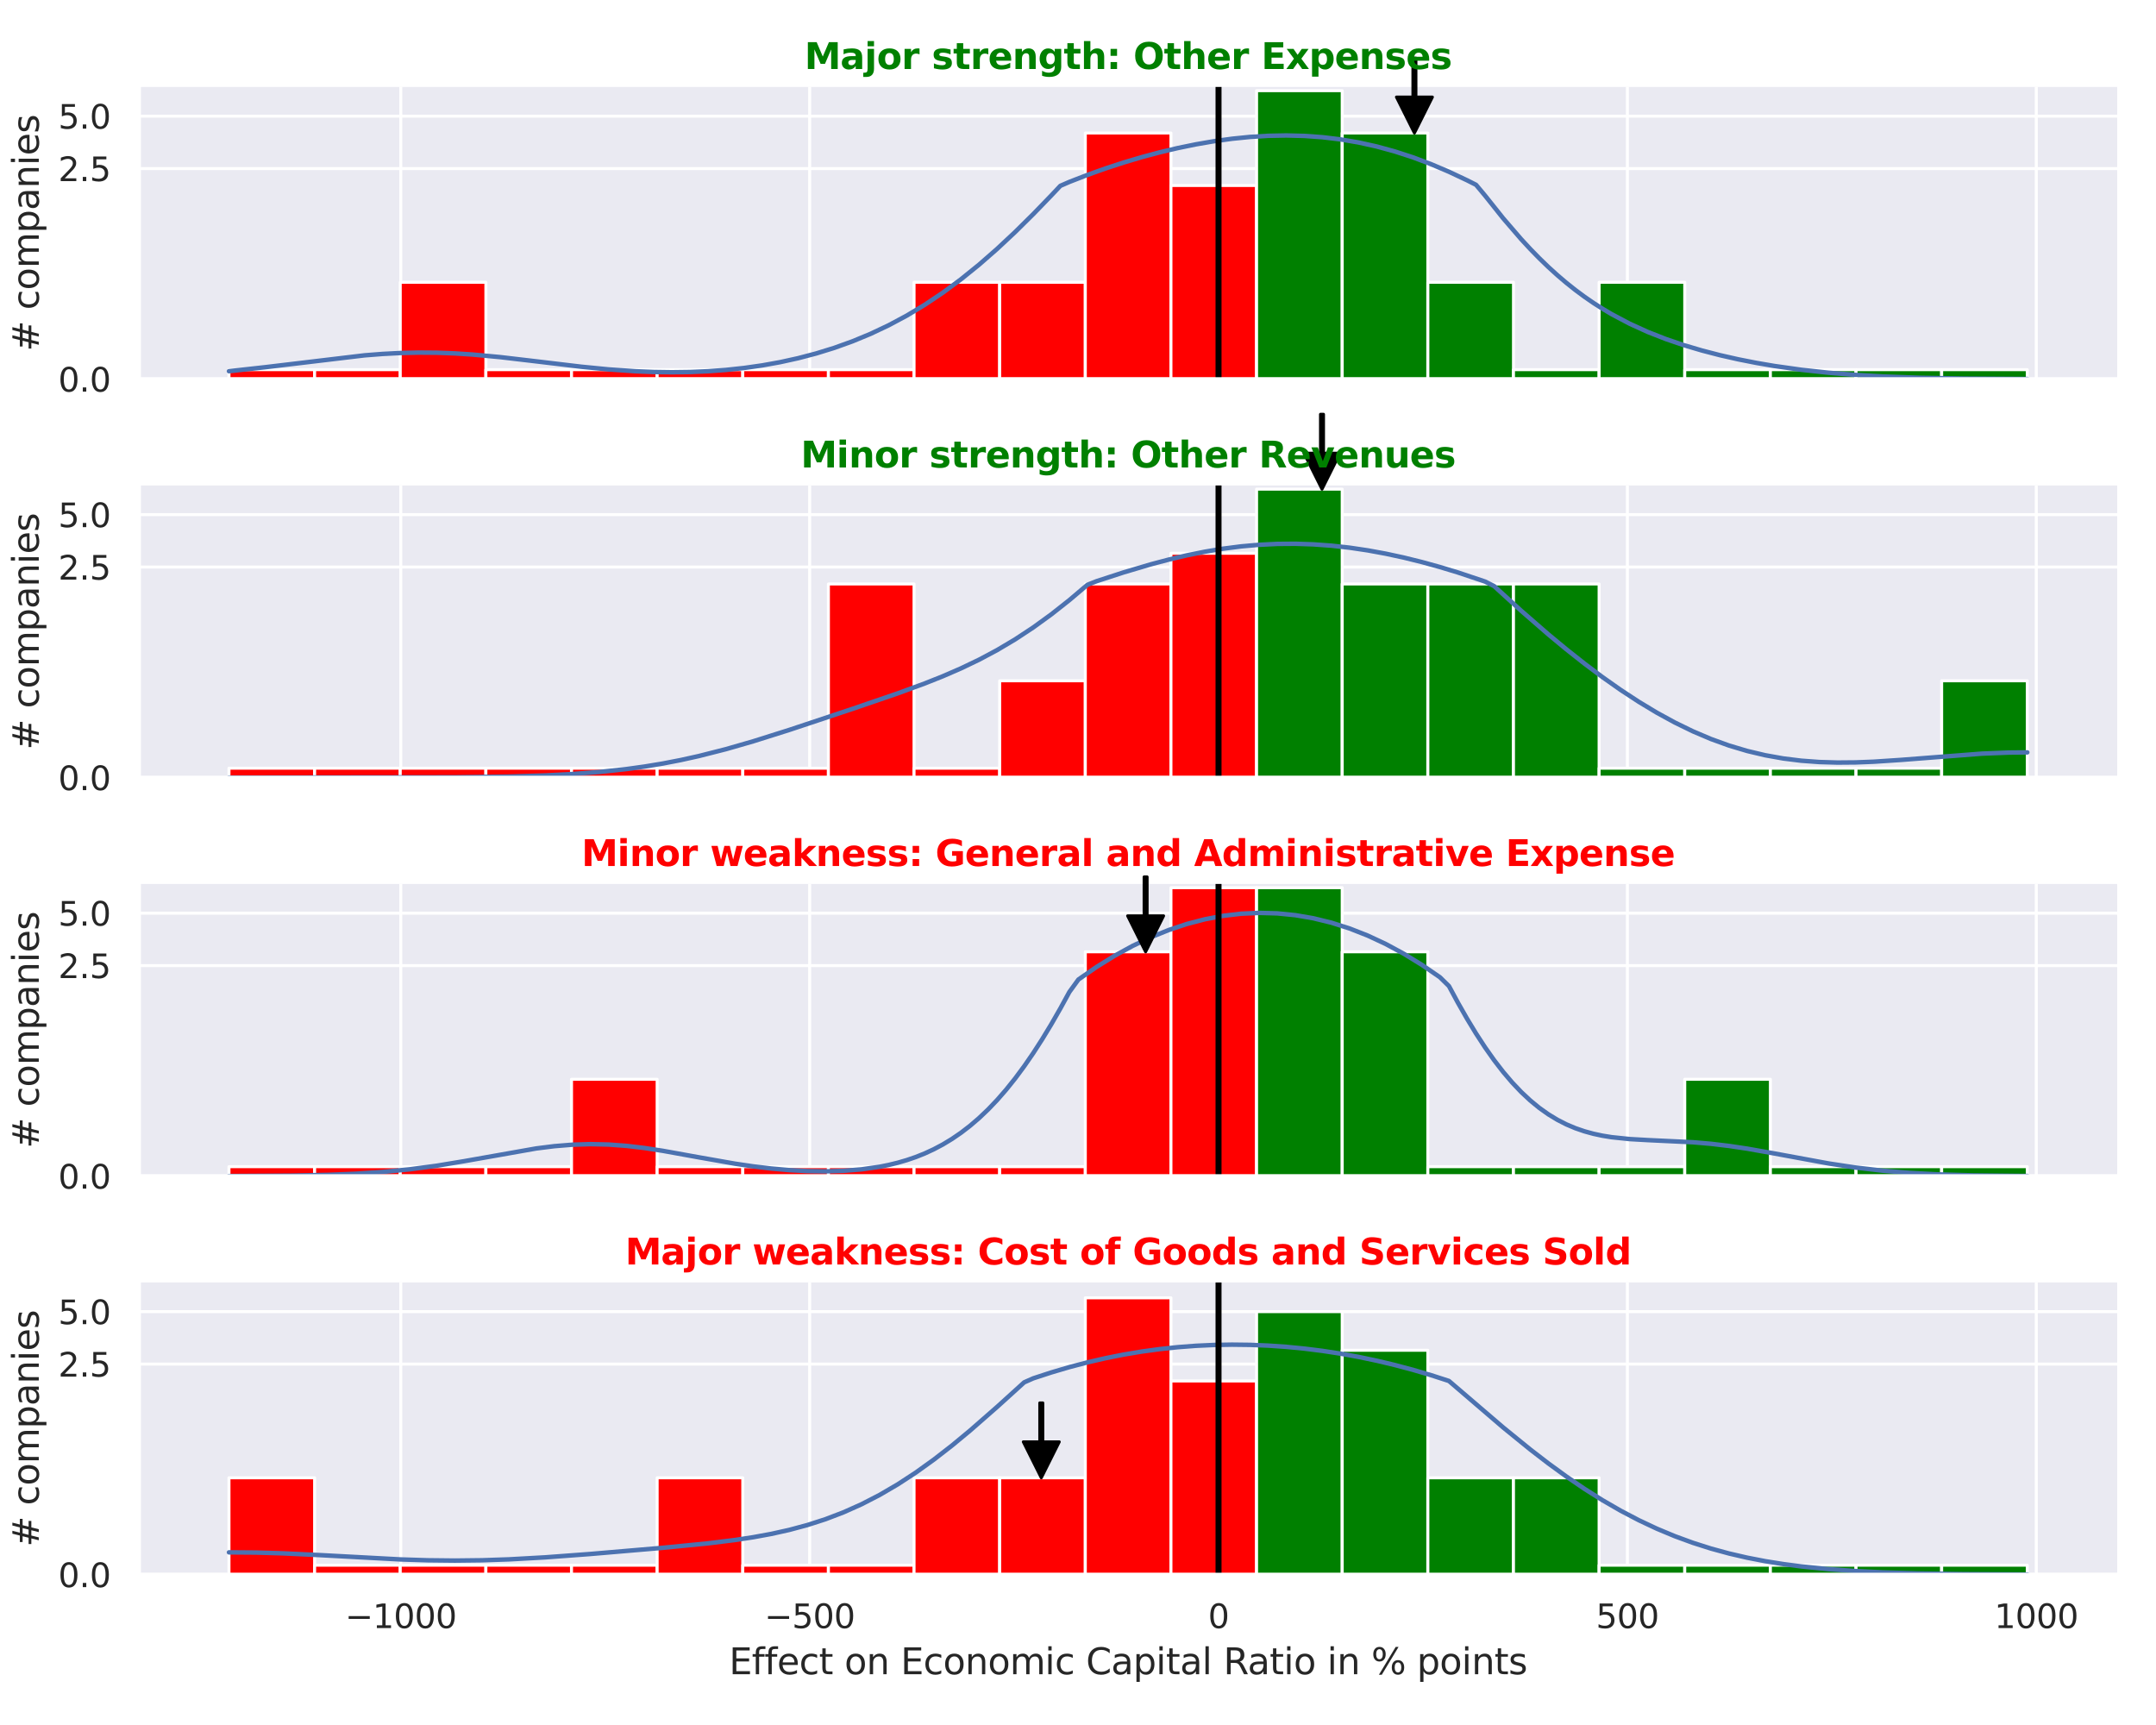<?xml version="1.0" encoding="utf-8" standalone="no"?>
<!DOCTYPE svg PUBLIC "-//W3C//DTD SVG 1.1//EN"
  "http://www.w3.org/Graphics/SVG/1.1/DTD/svg11.dtd">
<svg xmlns:xlink="http://www.w3.org/1999/xlink" width="720pt" height="576pt" viewBox="0 0 720 576" xmlns="http://www.w3.org/2000/svg" version="1.1">
 <defs>
  <style type="text/css">*{stroke-linejoin: round; stroke-linecap: butt}</style>
 </defs>
 <g id="figure_1">
  <g id="patch_1">
   <path d="M 0 576 
L 720 576 
L 720 0 
L 0 0 
z
" style="fill: #ffffff"/>
  </g>
  <g id="axes_1">
   <g id="patch_2">
    <path d="M 46.44 126.585 
L 707.04 126.585 
L 707.04 29.04 
L 46.44 29.04 
z
" style="fill: #eaeaf2"/>
   </g>
   <g id="matplotlib.axis_1">
    <g id="xtick_1">
     <g id="line2d_1">
      <path d="M 133.847 126.585 
L 133.847 29.04 
" clip-path="url(#paff75fe07f)" style="fill: none; stroke: #ffffff; stroke-linecap: round"/>
     </g>
    </g>
    <g id="xtick_2">
     <g id="line2d_2">
      <path d="M 270.389 126.585 
L 270.389 29.04 
" clip-path="url(#paff75fe07f)" style="fill: none; stroke: #ffffff; stroke-linecap: round"/>
     </g>
    </g>
    <g id="xtick_3">
     <g id="line2d_3">
      <path d="M 406.93 126.585 
L 406.93 29.04 
" clip-path="url(#paff75fe07f)" style="fill: none; stroke: #ffffff; stroke-linecap: round"/>
     </g>
    </g>
    <g id="xtick_4">
     <g id="line2d_4">
      <path d="M 543.471 126.585 
L 543.471 29.04 
" clip-path="url(#paff75fe07f)" style="fill: none; stroke: #ffffff; stroke-linecap: round"/>
     </g>
    </g>
    <g id="xtick_5">
     <g id="line2d_5">
      <path d="M 680.012 126.585 
L 680.012 29.04 
" clip-path="url(#paff75fe07f)" style="fill: none; stroke: #ffffff; stroke-linecap: round"/>
     </g>
    </g>
   </g>
   <g id="matplotlib.axis_2">
    <g id="ytick_1">
     <g id="line2d_6">
      <path d="M 46.44 126.585 
L 707.04 126.585 
" clip-path="url(#paff75fe07f)" style="fill: none; stroke: #ffffff; stroke-linecap: round"/>
     </g>
     <g id="text_1">
      <!-- 0.0 -->
      <g style="fill: #262626" transform="translate(19.447 130.764) scale(0.11 -0.11)">
       <defs>
        <path id="DejaVuSans-30" d="M 2034 4250 
Q 1547 4250 1301 3770 
Q 1056 3291 1056 2328 
Q 1056 1369 1301 889 
Q 1547 409 2034 409 
Q 2525 409 2770 889 
Q 3016 1369 3016 2328 
Q 3016 3291 2770 3770 
Q 2525 4250 2034 4250 
z
M 2034 4750 
Q 2819 4750 3233 4129 
Q 3647 3509 3647 2328 
Q 3647 1150 3233 529 
Q 2819 -91 2034 -91 
Q 1250 -91 836 529 
Q 422 1150 422 2328 
Q 422 3509 836 4129 
Q 1250 4750 2034 4750 
z
" transform="scale(0.016)"/>
        <path id="DejaVuSans-2e" d="M 684 794 
L 1344 794 
L 1344 0 
L 684 0 
L 684 794 
z
" transform="scale(0.016)"/>
       </defs>
       <use xlink:href="#DejaVuSans-30"/>
       <use xlink:href="#DejaVuSans-2e" x="63.623"/>
       <use xlink:href="#DejaVuSans-30" x="95.41"/>
      </g>
     </g>
    </g>
    <g id="ytick_2">
     <g id="line2d_7">
      <path d="M 46.44 56.292 
L 707.04 56.292 
" clip-path="url(#paff75fe07f)" style="fill: none; stroke: #ffffff; stroke-linecap: round"/>
     </g>
     <g id="text_2">
      <!-- 2.5 -->
      <g style="fill: #262626" transform="translate(19.447 60.471) scale(0.11 -0.11)">
       <defs>
        <path id="DejaVuSans-32" d="M 1228 531 
L 3431 531 
L 3431 0 
L 469 0 
L 469 531 
Q 828 903 1448 1529 
Q 2069 2156 2228 2338 
Q 2531 2678 2651 2914 
Q 2772 3150 2772 3378 
Q 2772 3750 2511 3984 
Q 2250 4219 1831 4219 
Q 1534 4219 1204 4116 
Q 875 4013 500 3803 
L 500 4441 
Q 881 4594 1212 4672 
Q 1544 4750 1819 4750 
Q 2544 4750 2975 4387 
Q 3406 4025 3406 3419 
Q 3406 3131 3298 2873 
Q 3191 2616 2906 2266 
Q 2828 2175 2409 1742 
Q 1991 1309 1228 531 
z
" transform="scale(0.016)"/>
        <path id="DejaVuSans-35" d="M 691 4666 
L 3169 4666 
L 3169 4134 
L 1269 4134 
L 1269 2991 
Q 1406 3038 1543 3061 
Q 1681 3084 1819 3084 
Q 2600 3084 3056 2656 
Q 3513 2228 3513 1497 
Q 3513 744 3044 326 
Q 2575 -91 1722 -91 
Q 1428 -91 1123 -41 
Q 819 9 494 109 
L 494 744 
Q 775 591 1075 516 
Q 1375 441 1709 441 
Q 2250 441 2565 725 
Q 2881 1009 2881 1497 
Q 2881 1984 2565 2268 
Q 2250 2553 1709 2553 
Q 1456 2553 1204 2497 
Q 953 2441 691 2322 
L 691 4666 
z
" transform="scale(0.016)"/>
       </defs>
       <use xlink:href="#DejaVuSans-32"/>
       <use xlink:href="#DejaVuSans-2e" x="63.623"/>
       <use xlink:href="#DejaVuSans-35" x="95.41"/>
      </g>
     </g>
    </g>
    <g id="ytick_3">
     <g id="line2d_8">
      <path d="M 46.44 38.776 
L 707.04 38.776 
" clip-path="url(#paff75fe07f)" style="fill: none; stroke: #ffffff; stroke-linecap: round"/>
     </g>
     <g id="text_3">
      <!-- 5.0 -->
      <g style="fill: #262626" transform="translate(19.447 42.955) scale(0.11 -0.11)">
       <use xlink:href="#DejaVuSans-35"/>
       <use xlink:href="#DejaVuSans-2e" x="63.623"/>
       <use xlink:href="#DejaVuSans-30" x="95.41"/>
      </g>
     </g>
    </g>
    <g id="ytick_4"/>
    <g id="text_4">
     <!-- # companies -->
     <g style="fill: #262626" transform="translate(12.951 117.335) rotate(-90) scale(0.12 -0.12)">
      <defs>
       <path id="DejaVuSans-23" d="M 3272 2816 
L 2363 2816 
L 2100 1772 
L 3016 1772 
L 3272 2816 
z
M 2803 4594 
L 2478 3297 
L 3391 3297 
L 3719 4594 
L 4219 4594 
L 3897 3297 
L 4872 3297 
L 4872 2816 
L 3775 2816 
L 3519 1772 
L 4513 1772 
L 4513 1294 
L 3397 1294 
L 3072 0 
L 2572 0 
L 2894 1294 
L 1978 1294 
L 1656 0 
L 1153 0 
L 1478 1294 
L 494 1294 
L 494 1772 
L 1594 1772 
L 1856 2816 
L 850 2816 
L 850 3297 
L 1978 3297 
L 2297 4594 
L 2803 4594 
z
" transform="scale(0.016)"/>
       <path id="DejaVuSans-20" transform="scale(0.016)"/>
       <path id="DejaVuSans-63" d="M 3122 3366 
L 3122 2828 
Q 2878 2963 2633 3030 
Q 2388 3097 2138 3097 
Q 1578 3097 1268 2742 
Q 959 2388 959 1747 
Q 959 1106 1268 751 
Q 1578 397 2138 397 
Q 2388 397 2633 464 
Q 2878 531 3122 666 
L 3122 134 
Q 2881 22 2623 -34 
Q 2366 -91 2075 -91 
Q 1284 -91 818 406 
Q 353 903 353 1747 
Q 353 2603 823 3093 
Q 1294 3584 2113 3584 
Q 2378 3584 2631 3529 
Q 2884 3475 3122 3366 
z
" transform="scale(0.016)"/>
       <path id="DejaVuSans-6f" d="M 1959 3097 
Q 1497 3097 1228 2736 
Q 959 2375 959 1747 
Q 959 1119 1226 758 
Q 1494 397 1959 397 
Q 2419 397 2687 759 
Q 2956 1122 2956 1747 
Q 2956 2369 2687 2733 
Q 2419 3097 1959 3097 
z
M 1959 3584 
Q 2709 3584 3137 3096 
Q 3566 2609 3566 1747 
Q 3566 888 3137 398 
Q 2709 -91 1959 -91 
Q 1206 -91 779 398 
Q 353 888 353 1747 
Q 353 2609 779 3096 
Q 1206 3584 1959 3584 
z
" transform="scale(0.016)"/>
       <path id="DejaVuSans-6d" d="M 3328 2828 
Q 3544 3216 3844 3400 
Q 4144 3584 4550 3584 
Q 5097 3584 5394 3201 
Q 5691 2819 5691 2113 
L 5691 0 
L 5113 0 
L 5113 2094 
Q 5113 2597 4934 2840 
Q 4756 3084 4391 3084 
Q 3944 3084 3684 2787 
Q 3425 2491 3425 1978 
L 3425 0 
L 2847 0 
L 2847 2094 
Q 2847 2600 2669 2842 
Q 2491 3084 2119 3084 
Q 1678 3084 1418 2786 
Q 1159 2488 1159 1978 
L 1159 0 
L 581 0 
L 581 3500 
L 1159 3500 
L 1159 2956 
Q 1356 3278 1631 3431 
Q 1906 3584 2284 3584 
Q 2666 3584 2933 3390 
Q 3200 3197 3328 2828 
z
" transform="scale(0.016)"/>
       <path id="DejaVuSans-70" d="M 1159 525 
L 1159 -1331 
L 581 -1331 
L 581 3500 
L 1159 3500 
L 1159 2969 
Q 1341 3281 1617 3432 
Q 1894 3584 2278 3584 
Q 2916 3584 3314 3078 
Q 3713 2572 3713 1747 
Q 3713 922 3314 415 
Q 2916 -91 2278 -91 
Q 1894 -91 1617 61 
Q 1341 213 1159 525 
z
M 3116 1747 
Q 3116 2381 2855 2742 
Q 2594 3103 2138 3103 
Q 1681 3103 1420 2742 
Q 1159 2381 1159 1747 
Q 1159 1113 1420 752 
Q 1681 391 2138 391 
Q 2594 391 2855 752 
Q 3116 1113 3116 1747 
z
" transform="scale(0.016)"/>
       <path id="DejaVuSans-61" d="M 2194 1759 
Q 1497 1759 1228 1600 
Q 959 1441 959 1056 
Q 959 750 1161 570 
Q 1363 391 1709 391 
Q 2188 391 2477 730 
Q 2766 1069 2766 1631 
L 2766 1759 
L 2194 1759 
z
M 3341 1997 
L 3341 0 
L 2766 0 
L 2766 531 
Q 2569 213 2275 61 
Q 1981 -91 1556 -91 
Q 1019 -91 701 211 
Q 384 513 384 1019 
Q 384 1609 779 1909 
Q 1175 2209 1959 2209 
L 2766 2209 
L 2766 2266 
Q 2766 2663 2505 2880 
Q 2244 3097 1772 3097 
Q 1472 3097 1187 3025 
Q 903 2953 641 2809 
L 641 3341 
Q 956 3463 1253 3523 
Q 1550 3584 1831 3584 
Q 2591 3584 2966 3190 
Q 3341 2797 3341 1997 
z
" transform="scale(0.016)"/>
       <path id="DejaVuSans-6e" d="M 3513 2113 
L 3513 0 
L 2938 0 
L 2938 2094 
Q 2938 2591 2744 2837 
Q 2550 3084 2163 3084 
Q 1697 3084 1428 2787 
Q 1159 2491 1159 1978 
L 1159 0 
L 581 0 
L 581 3500 
L 1159 3500 
L 1159 2956 
Q 1366 3272 1645 3428 
Q 1925 3584 2291 3584 
Q 2894 3584 3203 3211 
Q 3513 2838 3513 2113 
z
" transform="scale(0.016)"/>
       <path id="DejaVuSans-69" d="M 603 3500 
L 1178 3500 
L 1178 0 
L 603 0 
L 603 3500 
z
M 603 4863 
L 1178 4863 
L 1178 4134 
L 603 4134 
L 603 4863 
z
" transform="scale(0.016)"/>
       <path id="DejaVuSans-65" d="M 3597 1894 
L 3597 1613 
L 953 1613 
Q 991 1019 1311 708 
Q 1631 397 2203 397 
Q 2534 397 2845 478 
Q 3156 559 3463 722 
L 3463 178 
Q 3153 47 2828 -22 
Q 2503 -91 2169 -91 
Q 1331 -91 842 396 
Q 353 884 353 1716 
Q 353 2575 817 3079 
Q 1281 3584 2069 3584 
Q 2775 3584 3186 3129 
Q 3597 2675 3597 1894 
z
M 3022 2063 
Q 3016 2534 2758 2815 
Q 2500 3097 2075 3097 
Q 1594 3097 1305 2825 
Q 1016 2553 972 2059 
L 3022 2063 
z
" transform="scale(0.016)"/>
       <path id="DejaVuSans-73" d="M 2834 3397 
L 2834 2853 
Q 2591 2978 2328 3040 
Q 2066 3103 1784 3103 
Q 1356 3103 1142 2972 
Q 928 2841 928 2578 
Q 928 2378 1081 2264 
Q 1234 2150 1697 2047 
L 1894 2003 
Q 2506 1872 2764 1633 
Q 3022 1394 3022 966 
Q 3022 478 2636 193 
Q 2250 -91 1575 -91 
Q 1294 -91 989 -36 
Q 684 19 347 128 
L 347 722 
Q 666 556 975 473 
Q 1284 391 1588 391 
Q 1994 391 2212 530 
Q 2431 669 2431 922 
Q 2431 1156 2273 1281 
Q 2116 1406 1581 1522 
L 1381 1569 
Q 847 1681 609 1914 
Q 372 2147 372 2553 
Q 372 3047 722 3315 
Q 1072 3584 1716 3584 
Q 2034 3584 2315 3537 
Q 2597 3491 2834 3397 
z
" transform="scale(0.016)"/>
      </defs>
      <use xlink:href="#DejaVuSans-23"/>
      <use xlink:href="#DejaVuSans-20" x="83.789"/>
      <use xlink:href="#DejaVuSans-63" x="115.576"/>
      <use xlink:href="#DejaVuSans-6f" x="170.557"/>
      <use xlink:href="#DejaVuSans-6d" x="231.738"/>
      <use xlink:href="#DejaVuSans-70" x="329.15"/>
      <use xlink:href="#DejaVuSans-61" x="392.627"/>
      <use xlink:href="#DejaVuSans-6e" x="453.906"/>
      <use xlink:href="#DejaVuSans-69" x="517.285"/>
      <use xlink:href="#DejaVuSans-65" x="545.068"/>
      <use xlink:href="#DejaVuSans-73" x="606.592"/>
     </g>
    </g>
   </g>
   <g id="patch_3">
    <path d="M 76.467 126.585 
L 105.065 126.585 
L 105.065 123.44 
L 76.467 123.44 
z
" clip-path="url(#paff75fe07f)" style="fill: #ff0000; stroke: #ffffff; stroke-linejoin: miter"/>
   </g>
   <g id="patch_4">
    <path d="M 105.065 126.585 
L 133.662 126.585 
L 133.662 123.44 
L 105.065 123.44 
z
" clip-path="url(#paff75fe07f)" style="fill: #ff0000; stroke: #ffffff; stroke-linejoin: miter"/>
   </g>
   <g id="patch_5">
    <path d="M 133.662 126.585 
L 162.259 126.585 
L 162.259 94.258 
L 133.662 94.258 
z
" clip-path="url(#paff75fe07f)" style="fill: #ff0000; stroke: #ffffff; stroke-linejoin: miter"/>
   </g>
   <g id="patch_6">
    <path d="M 162.259 126.585 
L 190.857 126.585 
L 190.857 123.44 
L 162.259 123.44 
z
" clip-path="url(#paff75fe07f)" style="fill: #ff0000; stroke: #ffffff; stroke-linejoin: miter"/>
   </g>
   <g id="patch_7">
    <path d="M 190.857 126.585 
L 219.454 126.585 
L 219.454 123.44 
L 190.857 123.44 
z
" clip-path="url(#paff75fe07f)" style="fill: #ff0000; stroke: #ffffff; stroke-linejoin: miter"/>
   </g>
   <g id="patch_8">
    <path d="M 219.454 126.585 
L 248.052 126.585 
L 248.052 123.44 
L 219.454 123.44 
z
" clip-path="url(#paff75fe07f)" style="fill: #ff0000; stroke: #ffffff; stroke-linejoin: miter"/>
   </g>
   <g id="patch_9">
    <path d="M 248.052 126.585 
L 276.649 126.585 
L 276.649 123.44 
L 248.052 123.44 
z
" clip-path="url(#paff75fe07f)" style="fill: #ff0000; stroke: #ffffff; stroke-linejoin: miter"/>
   </g>
   <g id="patch_10">
    <path d="M 276.649 126.585 
L 305.246 126.585 
L 305.246 123.44 
L 276.649 123.44 
z
" clip-path="url(#paff75fe07f)" style="fill: #ff0000; stroke: #ffffff; stroke-linejoin: miter"/>
   </g>
   <g id="patch_11">
    <path d="M 305.246 126.585 
L 333.844 126.585 
L 333.844 94.258 
L 305.246 94.258 
z
" clip-path="url(#paff75fe07f)" style="fill: #ff0000; stroke: #ffffff; stroke-linejoin: miter"/>
   </g>
   <g id="patch_12">
    <path d="M 333.844 126.585 
L 362.441 126.585 
L 362.441 94.258 
L 333.844 94.258 
z
" clip-path="url(#paff75fe07f)" style="fill: #ff0000; stroke: #ffffff; stroke-linejoin: miter"/>
   </g>
   <g id="patch_13">
    <path d="M 362.441 126.585 
L 391.039 126.585 
L 391.039 44.415 
L 362.441 44.415 
z
" clip-path="url(#paff75fe07f)" style="fill: #ff0000; stroke: #ffffff; stroke-linejoin: miter"/>
   </g>
   <g id="patch_14">
    <path d="M 391.039 126.585 
L 419.636 126.585 
L 419.636 61.931 
L 391.039 61.931 
z
" clip-path="url(#paff75fe07f)" style="fill: #ff0000; stroke: #ffffff; stroke-linejoin: miter"/>
   </g>
   <g id="patch_15">
    <path d="M 419.636 126.585 
L 448.234 126.585 
L 448.234 30.273 
L 419.636 30.273 
z
" clip-path="url(#paff75fe07f)" style="fill: #008000; stroke: #ffffff; stroke-linejoin: miter"/>
   </g>
   <g id="patch_16">
    <path d="M 448.234 126.585 
L 476.831 126.585 
L 476.831 44.415 
L 448.234 44.415 
z
" clip-path="url(#paff75fe07f)" style="fill: #008000; stroke: #ffffff; stroke-linejoin: miter"/>
   </g>
   <g id="patch_17">
    <path d="M 476.831 126.585 
L 505.428 126.585 
L 505.428 94.258 
L 476.831 94.258 
z
" clip-path="url(#paff75fe07f)" style="fill: #008000; stroke: #ffffff; stroke-linejoin: miter"/>
   </g>
   <g id="patch_18">
    <path d="M 505.428 126.585 
L 534.026 126.585 
L 534.026 123.44 
L 505.428 123.44 
z
" clip-path="url(#paff75fe07f)" style="fill: #008000; stroke: #ffffff; stroke-linejoin: miter"/>
   </g>
   <g id="patch_19">
    <path d="M 534.026 126.585 
L 562.623 126.585 
L 562.623 94.258 
L 534.026 94.258 
z
" clip-path="url(#paff75fe07f)" style="fill: #008000; stroke: #ffffff; stroke-linejoin: miter"/>
   </g>
   <g id="patch_20">
    <path d="M 562.623 126.585 
L 591.221 126.585 
L 591.221 123.44 
L 562.623 123.44 
z
" clip-path="url(#paff75fe07f)" style="fill: #008000; stroke: #ffffff; stroke-linejoin: miter"/>
   </g>
   <g id="patch_21">
    <path d="M 591.221 126.585 
L 619.818 126.585 
L 619.818 123.44 
L 591.221 123.44 
z
" clip-path="url(#paff75fe07f)" style="fill: #008000; stroke: #ffffff; stroke-linejoin: miter"/>
   </g>
   <g id="patch_22">
    <path d="M 619.818 126.585 
L 648.415 126.585 
L 648.415 123.44 
L 619.818 123.44 
z
" clip-path="url(#paff75fe07f)" style="fill: #008000; stroke: #ffffff; stroke-linejoin: miter"/>
   </g>
   <g id="patch_23">
    <path d="M 648.415 126.585 
L 677.013 126.585 
L 677.013 123.44 
L 648.415 123.44 
z
" clip-path="url(#paff75fe07f)" style="fill: #008000; stroke: #ffffff; stroke-linejoin: miter"/>
   </g>
   <g id="line2d_9">
    <path d="M 76.467 123.95 
L 88.539 122.617 
L 121.735 118.654 
L 127.77 118.184 
L 133.806 117.87 
L 139.841 117.732 
L 145.877 117.778 
L 151.913 118.005 
L 157.948 118.398 
L 167.002 119.243 
L 179.073 120.659 
L 194.162 122.459 
L 203.216 123.344 
L 212.269 123.972 
L 218.305 124.217 
L 224.34 124.305 
L 230.376 124.226 
L 236.412 123.967 
L 242.447 123.52 
L 248.483 122.872 
L 254.518 122.012 
L 260.554 120.926 
L 266.59 119.597 
L 272.625 118.008 
L 278.661 116.14 
L 284.697 113.968 
L 290.732 111.469 
L 296.768 108.617 
L 302.803 105.389 
L 308.839 101.763 
L 314.875 97.723 
L 320.91 93.263 
L 326.946 88.387 
L 332.982 83.111 
L 339.017 77.466 
L 345.053 71.497 
L 351.089 65.258 
L 354.106 62.057 
L 357.124 60.742 
L 363.16 58.402 
L 369.195 56.246 
L 375.231 54.272 
L 381.267 52.478 
L 387.302 50.864 
L 393.338 49.436 
L 399.374 48.197 
L 405.409 47.157 
L 411.445 46.326 
L 417.481 45.72 
L 423.516 45.35 
L 429.552 45.234 
L 435.587 45.385 
L 441.623 45.817 
L 447.659 46.543 
L 453.694 47.571 
L 459.73 48.908 
L 465.766 50.557 
L 471.801 52.518 
L 477.837 54.785 
L 483.872 57.348 
L 489.908 60.19 
L 492.926 61.71 
L 495.944 65.317 
L 501.979 72.885 
L 508.015 79.886 
L 511.033 83.145 
L 514.051 86.234 
L 517.068 89.15 
L 520.086 91.891 
L 523.104 94.459 
L 526.122 96.859 
L 529.14 99.094 
L 532.158 101.173 
L 535.175 103.103 
L 538.193 104.893 
L 544.229 108.088 
L 550.264 110.835 
L 556.3 113.203 
L 562.336 115.256 
L 568.371 117.043 
L 574.407 118.606 
L 580.443 119.973 
L 586.478 121.165 
L 592.514 122.198 
L 601.567 123.476 
L 610.621 124.459 
L 619.674 125.187 
L 628.728 125.703 
L 640.799 126.139 
L 655.888 126.415 
L 677.013 126.549 
L 677.013 126.549 
" clip-path="url(#paff75fe07f)" style="fill: none; stroke: #4c72b0; stroke-width: 1.5; stroke-linecap: round"/>
   </g>
   <g id="line2d_10">
    <path d="M 406.93 126.585 
L 406.93 29.04 
" clip-path="url(#paff75fe07f)" style="fill: none; stroke: #000000; stroke-width: 2; stroke-linecap: round"/>
   </g>
   <g id="patch_24">
    <path d="M 46.44 126.585 
L 46.44 29.04 
" style="fill: none; stroke: #ffffff; stroke-width: 1.25; stroke-linejoin: miter; stroke-linecap: square"/>
   </g>
   <g id="patch_25">
    <path d="M 46.44 126.585 
L 707.04 126.585 
" style="fill: none; stroke: #ffffff; stroke-width: 1.25; stroke-linejoin: miter; stroke-linecap: square"/>
   </g>
   <g id="patch_26">
    <path d="M 472.849 19.415 
Q 472.849 25.914 472.849 32.412 
L 478.349 32.412 
Q 475.349 38.414 472.349 44.415 
Q 469.349 38.414 466.349 32.412 
L 471.849 32.412 
Q 471.849 25.914 471.849 19.415 
L 472.849 19.415 
z
" style="stroke: #000000; stroke-linecap: round"/>
   </g>
   <g id="text_5">
    <!-- Major strength: Other Expenses -->
    <g style="fill: #008000" transform="translate(268.66 23.04) scale(0.12 -0.12)">
     <defs>
      <path id="DejaVuSans-Bold-4d" d="M 588 4666 
L 2119 4666 
L 3181 2169 
L 4250 4666 
L 5778 4666 
L 5778 0 
L 4641 0 
L 4641 3413 
L 3566 897 
L 2803 897 
L 1728 3413 
L 1728 0 
L 588 0 
L 588 4666 
z
" transform="scale(0.016)"/>
      <path id="DejaVuSans-Bold-61" d="M 2106 1575 
Q 1756 1575 1579 1456 
Q 1403 1338 1403 1106 
Q 1403 894 1545 773 
Q 1688 653 1941 653 
Q 2256 653 2472 879 
Q 2688 1106 2688 1447 
L 2688 1575 
L 2106 1575 
z
M 3816 1997 
L 3816 0 
L 2688 0 
L 2688 519 
Q 2463 200 2181 54 
Q 1900 -91 1497 -91 
Q 953 -91 614 226 
Q 275 544 275 1050 
Q 275 1666 698 1953 
Q 1122 2241 2028 2241 
L 2688 2241 
L 2688 2328 
Q 2688 2594 2478 2717 
Q 2269 2841 1825 2841 
Q 1466 2841 1156 2769 
Q 847 2697 581 2553 
L 581 3406 
Q 941 3494 1303 3539 
Q 1666 3584 2028 3584 
Q 2975 3584 3395 3211 
Q 3816 2838 3816 1997 
z
" transform="scale(0.016)"/>
      <path id="DejaVuSans-Bold-6a" d="M 538 3500 
L 1656 3500 
L 1656 63 
Q 1656 -641 1318 -1011 
Q 981 -1381 341 -1381 
L -213 -1381 
L -213 -647 
L -19 -647 
Q 300 -647 419 -503 
Q 538 -359 538 63 
L 538 3500 
z
M 538 4863 
L 1656 4863 
L 1656 3950 
L 538 3950 
L 538 4863 
z
" transform="scale(0.016)"/>
      <path id="DejaVuSans-Bold-6f" d="M 2203 2784 
Q 1831 2784 1636 2517 
Q 1441 2250 1441 1747 
Q 1441 1244 1636 976 
Q 1831 709 2203 709 
Q 2569 709 2762 976 
Q 2956 1244 2956 1747 
Q 2956 2250 2762 2517 
Q 2569 2784 2203 2784 
z
M 2203 3584 
Q 3106 3584 3614 3096 
Q 4122 2609 4122 1747 
Q 4122 884 3614 396 
Q 3106 -91 2203 -91 
Q 1297 -91 786 396 
Q 275 884 275 1747 
Q 275 2609 786 3096 
Q 1297 3584 2203 3584 
z
" transform="scale(0.016)"/>
      <path id="DejaVuSans-Bold-72" d="M 3138 2547 
Q 2991 2616 2845 2648 
Q 2700 2681 2553 2681 
Q 2122 2681 1889 2404 
Q 1656 2128 1656 1613 
L 1656 0 
L 538 0 
L 538 3500 
L 1656 3500 
L 1656 2925 
Q 1872 3269 2151 3426 
Q 2431 3584 2822 3584 
Q 2878 3584 2943 3579 
Q 3009 3575 3134 3559 
L 3138 2547 
z
" transform="scale(0.016)"/>
      <path id="DejaVuSans-Bold-20" transform="scale(0.016)"/>
      <path id="DejaVuSans-Bold-73" d="M 3272 3391 
L 3272 2541 
Q 2913 2691 2578 2766 
Q 2244 2841 1947 2841 
Q 1628 2841 1473 2761 
Q 1319 2681 1319 2516 
Q 1319 2381 1436 2309 
Q 1553 2238 1856 2203 
L 2053 2175 
Q 2913 2066 3209 1816 
Q 3506 1566 3506 1031 
Q 3506 472 3093 190 
Q 2681 -91 1863 -91 
Q 1516 -91 1145 -36 
Q 775 19 384 128 
L 384 978 
Q 719 816 1070 734 
Q 1422 653 1784 653 
Q 2113 653 2278 743 
Q 2444 834 2444 1013 
Q 2444 1163 2330 1236 
Q 2216 1309 1875 1350 
L 1678 1375 
Q 931 1469 631 1722 
Q 331 1975 331 2491 
Q 331 3047 712 3315 
Q 1094 3584 1881 3584 
Q 2191 3584 2531 3537 
Q 2872 3491 3272 3391 
z
" transform="scale(0.016)"/>
      <path id="DejaVuSans-Bold-74" d="M 1759 4494 
L 1759 3500 
L 2913 3500 
L 2913 2700 
L 1759 2700 
L 1759 1216 
Q 1759 972 1856 886 
Q 1953 800 2241 800 
L 2816 800 
L 2816 0 
L 1856 0 
Q 1194 0 917 276 
Q 641 553 641 1216 
L 641 2700 
L 84 2700 
L 84 3500 
L 641 3500 
L 641 4494 
L 1759 4494 
z
" transform="scale(0.016)"/>
      <path id="DejaVuSans-Bold-65" d="M 4031 1759 
L 4031 1441 
L 1416 1441 
Q 1456 1047 1700 850 
Q 1944 653 2381 653 
Q 2734 653 3104 758 
Q 3475 863 3866 1075 
L 3866 213 
Q 3469 63 3072 -14 
Q 2675 -91 2278 -91 
Q 1328 -91 801 392 
Q 275 875 275 1747 
Q 275 2603 792 3093 
Q 1309 3584 2216 3584 
Q 3041 3584 3536 3087 
Q 4031 2591 4031 1759 
z
M 2881 2131 
Q 2881 2450 2695 2645 
Q 2509 2841 2209 2841 
Q 1884 2841 1681 2658 
Q 1478 2475 1428 2131 
L 2881 2131 
z
" transform="scale(0.016)"/>
      <path id="DejaVuSans-Bold-6e" d="M 4056 2131 
L 4056 0 
L 2931 0 
L 2931 347 
L 2931 1631 
Q 2931 2084 2911 2256 
Q 2891 2428 2841 2509 
Q 2775 2619 2662 2680 
Q 2550 2741 2406 2741 
Q 2056 2741 1856 2470 
Q 1656 2200 1656 1722 
L 1656 0 
L 538 0 
L 538 3500 
L 1656 3500 
L 1656 2988 
Q 1909 3294 2193 3439 
Q 2478 3584 2822 3584 
Q 3428 3584 3742 3212 
Q 4056 2841 4056 2131 
z
" transform="scale(0.016)"/>
      <path id="DejaVuSans-Bold-67" d="M 2919 594 
Q 2688 288 2409 144 
Q 2131 0 1766 0 
Q 1125 0 706 504 
Q 288 1009 288 1791 
Q 288 2575 706 3076 
Q 1125 3578 1766 3578 
Q 2131 3578 2409 3434 
Q 2688 3291 2919 2981 
L 2919 3500 
L 4044 3500 
L 4044 353 
Q 4044 -491 3511 -936 
Q 2978 -1381 1966 -1381 
Q 1638 -1381 1331 -1331 
Q 1025 -1281 716 -1178 
L 716 -306 
Q 1009 -475 1290 -558 
Q 1572 -641 1856 -641 
Q 2406 -641 2662 -400 
Q 2919 -159 2919 353 
L 2919 594 
z
M 2181 2772 
Q 1834 2772 1640 2515 
Q 1447 2259 1447 1791 
Q 1447 1309 1634 1061 
Q 1822 813 2181 813 
Q 2531 813 2725 1069 
Q 2919 1325 2919 1791 
Q 2919 2259 2725 2515 
Q 2531 2772 2181 2772 
z
" transform="scale(0.016)"/>
      <path id="DejaVuSans-Bold-68" d="M 4056 2131 
L 4056 0 
L 2931 0 
L 2931 347 
L 2931 1625 
Q 2931 2084 2911 2256 
Q 2891 2428 2841 2509 
Q 2775 2619 2662 2680 
Q 2550 2741 2406 2741 
Q 2056 2741 1856 2470 
Q 1656 2200 1656 1722 
L 1656 0 
L 538 0 
L 538 4863 
L 1656 4863 
L 1656 2988 
Q 1909 3294 2193 3439 
Q 2478 3584 2822 3584 
Q 3428 3584 3742 3212 
Q 4056 2841 4056 2131 
z
" transform="scale(0.016)"/>
      <path id="DejaVuSans-Bold-3a" d="M 716 3500 
L 1844 3500 
L 1844 2291 
L 716 2291 
L 716 3500 
z
M 716 1209 
L 1844 1209 
L 1844 0 
L 716 0 
L 716 1209 
z
" transform="scale(0.016)"/>
      <path id="DejaVuSans-Bold-4f" d="M 2719 3878 
Q 2169 3878 1866 3472 
Q 1563 3066 1563 2328 
Q 1563 1594 1866 1187 
Q 2169 781 2719 781 
Q 3272 781 3575 1187 
Q 3878 1594 3878 2328 
Q 3878 3066 3575 3472 
Q 3272 3878 2719 3878 
z
M 2719 4750 
Q 3844 4750 4481 4106 
Q 5119 3463 5119 2328 
Q 5119 1197 4481 553 
Q 3844 -91 2719 -91 
Q 1597 -91 958 553 
Q 319 1197 319 2328 
Q 319 3463 958 4106 
Q 1597 4750 2719 4750 
z
" transform="scale(0.016)"/>
      <path id="DejaVuSans-Bold-45" d="M 588 4666 
L 3834 4666 
L 3834 3756 
L 1791 3756 
L 1791 2888 
L 3713 2888 
L 3713 1978 
L 1791 1978 
L 1791 909 
L 3903 909 
L 3903 0 
L 588 0 
L 588 4666 
z
" transform="scale(0.016)"/>
      <path id="DejaVuSans-Bold-78" d="M 1422 1791 
L 159 3500 
L 1344 3500 
L 2059 2463 
L 2784 3500 
L 3969 3500 
L 2706 1797 
L 4031 0 
L 2847 0 
L 2059 1106 
L 1281 0 
L 97 0 
L 1422 1791 
z
" transform="scale(0.016)"/>
      <path id="DejaVuSans-Bold-70" d="M 1656 506 
L 1656 -1331 
L 538 -1331 
L 538 3500 
L 1656 3500 
L 1656 2988 
Q 1888 3294 2169 3439 
Q 2450 3584 2816 3584 
Q 3463 3584 3878 3070 
Q 4294 2556 4294 1747 
Q 4294 938 3878 423 
Q 3463 -91 2816 -91 
Q 2450 -91 2169 54 
Q 1888 200 1656 506 
z
M 2400 2772 
Q 2041 2772 1848 2508 
Q 1656 2244 1656 1747 
Q 1656 1250 1848 986 
Q 2041 722 2400 722 
Q 2759 722 2948 984 
Q 3138 1247 3138 1747 
Q 3138 2247 2948 2509 
Q 2759 2772 2400 2772 
z
" transform="scale(0.016)"/>
     </defs>
     <use xlink:href="#DejaVuSans-Bold-4d"/>
     <use xlink:href="#DejaVuSans-Bold-61" x="99.512"/>
     <use xlink:href="#DejaVuSans-Bold-6a" x="166.992"/>
     <use xlink:href="#DejaVuSans-Bold-6f" x="201.27"/>
     <use xlink:href="#DejaVuSans-Bold-72" x="269.971"/>
     <use xlink:href="#DejaVuSans-Bold-20" x="319.287"/>
     <use xlink:href="#DejaVuSans-Bold-73" x="354.102"/>
     <use xlink:href="#DejaVuSans-Bold-74" x="413.623"/>
     <use xlink:href="#DejaVuSans-Bold-72" x="461.426"/>
     <use xlink:href="#DejaVuSans-Bold-65" x="510.742"/>
     <use xlink:href="#DejaVuSans-Bold-6e" x="578.564"/>
     <use xlink:href="#DejaVuSans-Bold-67" x="649.756"/>
     <use xlink:href="#DejaVuSans-Bold-74" x="721.338"/>
     <use xlink:href="#DejaVuSans-Bold-68" x="769.141"/>
     <use xlink:href="#DejaVuSans-Bold-3a" x="840.332"/>
     <use xlink:href="#DejaVuSans-Bold-20" x="880.322"/>
     <use xlink:href="#DejaVuSans-Bold-4f" x="915.137"/>
     <use xlink:href="#DejaVuSans-Bold-74" x="1000.146"/>
     <use xlink:href="#DejaVuSans-Bold-68" x="1047.949"/>
     <use xlink:href="#DejaVuSans-Bold-65" x="1119.141"/>
     <use xlink:href="#DejaVuSans-Bold-72" x="1186.963"/>
     <use xlink:href="#DejaVuSans-Bold-20" x="1236.279"/>
     <use xlink:href="#DejaVuSans-Bold-45" x="1271.094"/>
     <use xlink:href="#DejaVuSans-Bold-78" x="1339.404"/>
     <use xlink:href="#DejaVuSans-Bold-70" x="1403.906"/>
     <use xlink:href="#DejaVuSans-Bold-65" x="1475.488"/>
     <use xlink:href="#DejaVuSans-Bold-6e" x="1543.311"/>
     <use xlink:href="#DejaVuSans-Bold-73" x="1614.502"/>
     <use xlink:href="#DejaVuSans-Bold-65" x="1674.023"/>
     <use xlink:href="#DejaVuSans-Bold-73" x="1741.846"/>
    </g>
   </g>
  </g>
  <g id="axes_2">
   <g id="patch_27">
    <path d="M 46.44 259.65 
L 707.04 259.65 
L 707.04 162.105 
L 46.44 162.105 
z
" style="fill: #eaeaf2"/>
   </g>
   <g id="matplotlib.axis_3">
    <g id="xtick_6">
     <g id="line2d_11">
      <path d="M 133.847 259.65 
L 133.847 162.105 
" clip-path="url(#pe3e66c52bf)" style="fill: none; stroke: #ffffff; stroke-linecap: round"/>
     </g>
    </g>
    <g id="xtick_7">
     <g id="line2d_12">
      <path d="M 270.389 259.65 
L 270.389 162.105 
" clip-path="url(#pe3e66c52bf)" style="fill: none; stroke: #ffffff; stroke-linecap: round"/>
     </g>
    </g>
    <g id="xtick_8">
     <g id="line2d_13">
      <path d="M 406.93 259.65 
L 406.93 162.105 
" clip-path="url(#pe3e66c52bf)" style="fill: none; stroke: #ffffff; stroke-linecap: round"/>
     </g>
    </g>
    <g id="xtick_9">
     <g id="line2d_14">
      <path d="M 543.471 259.65 
L 543.471 162.105 
" clip-path="url(#pe3e66c52bf)" style="fill: none; stroke: #ffffff; stroke-linecap: round"/>
     </g>
    </g>
    <g id="xtick_10">
     <g id="line2d_15">
      <path d="M 680.012 259.65 
L 680.012 162.105 
" clip-path="url(#pe3e66c52bf)" style="fill: none; stroke: #ffffff; stroke-linecap: round"/>
     </g>
    </g>
   </g>
   <g id="matplotlib.axis_4">
    <g id="ytick_5">
     <g id="line2d_16">
      <path d="M 46.44 259.65 
L 707.04 259.65 
" clip-path="url(#pe3e66c52bf)" style="fill: none; stroke: #ffffff; stroke-linecap: round"/>
     </g>
     <g id="text_6">
      <!-- 0.0 -->
      <g style="fill: #262626" transform="translate(19.447 263.829) scale(0.11 -0.11)">
       <use xlink:href="#DejaVuSans-30"/>
       <use xlink:href="#DejaVuSans-2e" x="63.623"/>
       <use xlink:href="#DejaVuSans-30" x="95.41"/>
      </g>
     </g>
    </g>
    <g id="ytick_6">
     <g id="line2d_17">
      <path d="M 46.44 189.357 
L 707.04 189.357 
" clip-path="url(#pe3e66c52bf)" style="fill: none; stroke: #ffffff; stroke-linecap: round"/>
     </g>
     <g id="text_7">
      <!-- 2.5 -->
      <g style="fill: #262626" transform="translate(19.447 193.536) scale(0.11 -0.11)">
       <use xlink:href="#DejaVuSans-32"/>
       <use xlink:href="#DejaVuSans-2e" x="63.623"/>
       <use xlink:href="#DejaVuSans-35" x="95.41"/>
      </g>
     </g>
    </g>
    <g id="ytick_7">
     <g id="line2d_18">
      <path d="M 46.44 171.841 
L 707.04 171.841 
" clip-path="url(#pe3e66c52bf)" style="fill: none; stroke: #ffffff; stroke-linecap: round"/>
     </g>
     <g id="text_8">
      <!-- 5.0 -->
      <g style="fill: #262626" transform="translate(19.447 176.02) scale(0.11 -0.11)">
       <use xlink:href="#DejaVuSans-35"/>
       <use xlink:href="#DejaVuSans-2e" x="63.623"/>
       <use xlink:href="#DejaVuSans-30" x="95.41"/>
      </g>
     </g>
    </g>
    <g id="ytick_8"/>
    <g id="text_9">
     <!-- # companies -->
     <g style="fill: #262626" transform="translate(12.951 250.4) rotate(-90) scale(0.12 -0.12)">
      <use xlink:href="#DejaVuSans-23"/>
      <use xlink:href="#DejaVuSans-20" x="83.789"/>
      <use xlink:href="#DejaVuSans-63" x="115.576"/>
      <use xlink:href="#DejaVuSans-6f" x="170.557"/>
      <use xlink:href="#DejaVuSans-6d" x="231.738"/>
      <use xlink:href="#DejaVuSans-70" x="329.15"/>
      <use xlink:href="#DejaVuSans-61" x="392.627"/>
      <use xlink:href="#DejaVuSans-6e" x="453.906"/>
      <use xlink:href="#DejaVuSans-69" x="517.285"/>
      <use xlink:href="#DejaVuSans-65" x="545.068"/>
      <use xlink:href="#DejaVuSans-73" x="606.592"/>
     </g>
    </g>
   </g>
   <g id="patch_28">
    <path d="M 76.467 259.65 
L 105.065 259.65 
L 105.065 256.505 
L 76.467 256.505 
z
" clip-path="url(#pe3e66c52bf)" style="fill: #ff0000; stroke: #ffffff; stroke-linejoin: miter"/>
   </g>
   <g id="patch_29">
    <path d="M 105.065 259.65 
L 133.662 259.65 
L 133.662 256.505 
L 105.065 256.505 
z
" clip-path="url(#pe3e66c52bf)" style="fill: #ff0000; stroke: #ffffff; stroke-linejoin: miter"/>
   </g>
   <g id="patch_30">
    <path d="M 133.662 259.65 
L 162.259 259.65 
L 162.259 256.505 
L 133.662 256.505 
z
" clip-path="url(#pe3e66c52bf)" style="fill: #ff0000; stroke: #ffffff; stroke-linejoin: miter"/>
   </g>
   <g id="patch_31">
    <path d="M 162.259 259.65 
L 190.857 259.65 
L 190.857 256.505 
L 162.259 256.505 
z
" clip-path="url(#pe3e66c52bf)" style="fill: #ff0000; stroke: #ffffff; stroke-linejoin: miter"/>
   </g>
   <g id="patch_32">
    <path d="M 190.857 259.65 
L 219.454 259.65 
L 219.454 256.505 
L 190.857 256.505 
z
" clip-path="url(#pe3e66c52bf)" style="fill: #ff0000; stroke: #ffffff; stroke-linejoin: miter"/>
   </g>
   <g id="patch_33">
    <path d="M 219.454 259.65 
L 248.052 259.65 
L 248.052 256.505 
L 219.454 256.505 
z
" clip-path="url(#pe3e66c52bf)" style="fill: #ff0000; stroke: #ffffff; stroke-linejoin: miter"/>
   </g>
   <g id="patch_34">
    <path d="M 248.052 259.65 
L 276.649 259.65 
L 276.649 256.505 
L 248.052 256.505 
z
" clip-path="url(#pe3e66c52bf)" style="fill: #ff0000; stroke: #ffffff; stroke-linejoin: miter"/>
   </g>
   <g id="patch_35">
    <path d="M 276.649 259.65 
L 305.246 259.65 
L 305.246 194.996 
L 276.649 194.996 
z
" clip-path="url(#pe3e66c52bf)" style="fill: #ff0000; stroke: #ffffff; stroke-linejoin: miter"/>
   </g>
   <g id="patch_36">
    <path d="M 305.246 259.65 
L 333.844 259.65 
L 333.844 256.505 
L 305.246 256.505 
z
" clip-path="url(#pe3e66c52bf)" style="fill: #ff0000; stroke: #ffffff; stroke-linejoin: miter"/>
   </g>
   <g id="patch_37">
    <path d="M 333.844 259.65 
L 362.441 259.65 
L 362.441 227.323 
L 333.844 227.323 
z
" clip-path="url(#pe3e66c52bf)" style="fill: #ff0000; stroke: #ffffff; stroke-linejoin: miter"/>
   </g>
   <g id="patch_38">
    <path d="M 362.441 259.65 
L 391.039 259.65 
L 391.039 194.996 
L 362.441 194.996 
z
" clip-path="url(#pe3e66c52bf)" style="fill: #ff0000; stroke: #ffffff; stroke-linejoin: miter"/>
   </g>
   <g id="patch_39">
    <path d="M 391.039 259.65 
L 419.636 259.65 
L 419.636 184.75 
L 391.039 184.75 
z
" clip-path="url(#pe3e66c52bf)" style="fill: #ff0000; stroke: #ffffff; stroke-linejoin: miter"/>
   </g>
   <g id="patch_40">
    <path d="M 419.636 259.65 
L 448.234 259.65 
L 448.234 163.338 
L 419.636 163.338 
z
" clip-path="url(#pe3e66c52bf)" style="fill: #008000; stroke: #ffffff; stroke-linejoin: miter"/>
   </g>
   <g id="patch_41">
    <path d="M 448.234 259.65 
L 476.831 259.65 
L 476.831 194.996 
L 448.234 194.996 
z
" clip-path="url(#pe3e66c52bf)" style="fill: #008000; stroke: #ffffff; stroke-linejoin: miter"/>
   </g>
   <g id="patch_42">
    <path d="M 476.831 259.65 
L 505.428 259.65 
L 505.428 194.996 
L 476.831 194.996 
z
" clip-path="url(#pe3e66c52bf)" style="fill: #008000; stroke: #ffffff; stroke-linejoin: miter"/>
   </g>
   <g id="patch_43">
    <path d="M 505.428 259.65 
L 534.026 259.65 
L 534.026 194.996 
L 505.428 194.996 
z
" clip-path="url(#pe3e66c52bf)" style="fill: #008000; stroke: #ffffff; stroke-linejoin: miter"/>
   </g>
   <g id="patch_44">
    <path d="M 534.026 259.65 
L 562.623 259.65 
L 562.623 256.505 
L 534.026 256.505 
z
" clip-path="url(#pe3e66c52bf)" style="fill: #008000; stroke: #ffffff; stroke-linejoin: miter"/>
   </g>
   <g id="patch_45">
    <path d="M 562.623 259.65 
L 591.221 259.65 
L 591.221 256.505 
L 562.623 256.505 
z
" clip-path="url(#pe3e66c52bf)" style="fill: #008000; stroke: #ffffff; stroke-linejoin: miter"/>
   </g>
   <g id="patch_46">
    <path d="M 591.221 259.65 
L 619.818 259.65 
L 619.818 256.505 
L 591.221 256.505 
z
" clip-path="url(#pe3e66c52bf)" style="fill: #008000; stroke: #ffffff; stroke-linejoin: miter"/>
   </g>
   <g id="patch_47">
    <path d="M 619.818 259.65 
L 648.415 259.65 
L 648.415 256.505 
L 619.818 256.505 
z
" clip-path="url(#pe3e66c52bf)" style="fill: #008000; stroke: #ffffff; stroke-linejoin: miter"/>
   </g>
   <g id="patch_48">
    <path d="M 648.415 259.65 
L 677.013 259.65 
L 677.013 227.323 
L 648.415 227.323 
z
" clip-path="url(#pe3e66c52bf)" style="fill: #008000; stroke: #ffffff; stroke-linejoin: miter"/>
   </g>
   <g id="line2d_19">
    <path d="M 76.467 259.65 
L 151.913 259.549 
L 170.02 259.303 
L 182.091 258.93 
L 191.144 258.462 
L 200.198 257.77 
L 209.251 256.792 
L 215.287 255.955 
L 221.322 254.956 
L 227.358 253.788 
L 233.394 252.451 
L 242.447 250.149 
L 251.501 247.541 
L 263.572 243.732 
L 284.697 236.699 
L 299.786 231.528 
L 308.839 228.205 
L 314.875 225.801 
L 320.91 223.182 
L 326.946 220.291 
L 332.982 217.074 
L 339.017 213.492 
L 345.053 209.516 
L 351.089 205.139 
L 357.124 200.376 
L 363.16 195.266 
L 366.178 194.077 
L 375.231 191.129 
L 384.285 188.446 
L 390.32 186.849 
L 396.356 185.433 
L 402.391 184.217 
L 408.427 183.216 
L 414.463 182.444 
L 420.498 181.909 
L 426.534 181.617 
L 432.57 181.57 
L 438.605 181.768 
L 444.641 182.205 
L 450.677 182.876 
L 456.712 183.77 
L 462.748 184.876 
L 468.783 186.18 
L 474.819 187.671 
L 480.855 189.335 
L 486.89 191.162 
L 495.944 194.192 
L 498.962 195.712 
L 508.015 203.951 
L 517.068 211.822 
L 523.104 216.819 
L 529.14 221.59 
L 535.175 226.113 
L 541.211 230.365 
L 547.247 234.323 
L 553.282 237.963 
L 559.318 241.262 
L 565.354 244.201 
L 571.389 246.766 
L 577.425 248.95 
L 583.46 250.754 
L 589.496 252.187 
L 595.532 253.265 
L 601.567 254.011 
L 607.603 254.455 
L 613.639 254.632 
L 619.674 254.581 
L 625.71 254.346 
L 634.763 253.747 
L 661.924 251.642 
L 670.977 251.288 
L 677.013 251.228 
L 677.013 251.228 
" clip-path="url(#pe3e66c52bf)" style="fill: none; stroke: #4c72b0; stroke-width: 1.5; stroke-linecap: round"/>
   </g>
   <g id="line2d_20">
    <path d="M 406.93 259.65 
L 406.93 162.105 
" clip-path="url(#pe3e66c52bf)" style="fill: none; stroke: #000000; stroke-width: 2; stroke-linecap: round"/>
   </g>
   <g id="patch_49">
    <path d="M 46.44 259.65 
L 46.44 162.105 
" style="fill: none; stroke: #ffffff; stroke-width: 1.25; stroke-linejoin: miter; stroke-linecap: square"/>
   </g>
   <g id="patch_50">
    <path d="M 46.44 259.65 
L 707.04 259.65 
" style="fill: none; stroke: #ffffff; stroke-width: 1.25; stroke-linejoin: miter; stroke-linecap: square"/>
   </g>
   <g id="patch_51">
    <path d="M 441.985 138.338 
Q 441.985 144.837 441.985 151.335 
L 447.485 151.335 
Q 444.485 157.337 441.485 163.338 
Q 438.485 157.337 435.485 151.335 
L 440.985 151.335 
Q 440.985 144.837 440.985 138.338 
L 441.985 138.338 
z
" style="stroke: #000000; stroke-linecap: round"/>
   </g>
   <g id="text_10">
    <!-- Minor strength: Other Revenues -->
    <g style="fill: #008000" transform="translate(267.4 156.105) scale(0.12 -0.12)">
     <defs>
      <path id="DejaVuSans-Bold-69" d="M 538 3500 
L 1656 3500 
L 1656 0 
L 538 0 
L 538 3500 
z
M 538 4863 
L 1656 4863 
L 1656 3950 
L 538 3950 
L 538 4863 
z
" transform="scale(0.016)"/>
      <path id="DejaVuSans-Bold-52" d="M 2297 2597 
Q 2675 2597 2839 2737 
Q 3003 2878 3003 3200 
Q 3003 3519 2839 3656 
Q 2675 3794 2297 3794 
L 1791 3794 
L 1791 2597 
L 2297 2597 
z
M 1791 1766 
L 1791 0 
L 588 0 
L 588 4666 
L 2425 4666 
Q 3347 4666 3776 4356 
Q 4206 4047 4206 3378 
Q 4206 2916 3982 2619 
Q 3759 2322 3309 2181 
Q 3556 2125 3751 1926 
Q 3947 1728 4147 1325 
L 4800 0 
L 3519 0 
L 2950 1159 
Q 2778 1509 2601 1637 
Q 2425 1766 2131 1766 
L 1791 1766 
z
" transform="scale(0.016)"/>
      <path id="DejaVuSans-Bold-76" d="M 97 3500 
L 1216 3500 
L 2088 1081 
L 2956 3500 
L 4078 3500 
L 2700 0 
L 1472 0 
L 97 3500 
z
" transform="scale(0.016)"/>
      <path id="DejaVuSans-Bold-75" d="M 500 1363 
L 500 3500 
L 1625 3500 
L 1625 3150 
Q 1625 2866 1622 2436 
Q 1619 2006 1619 1863 
Q 1619 1441 1641 1255 
Q 1663 1069 1716 984 
Q 1784 875 1895 815 
Q 2006 756 2150 756 
Q 2500 756 2700 1025 
Q 2900 1294 2900 1772 
L 2900 3500 
L 4019 3500 
L 4019 0 
L 2900 0 
L 2900 506 
Q 2647 200 2364 54 
Q 2081 -91 1741 -91 
Q 1134 -91 817 281 
Q 500 653 500 1363 
z
" transform="scale(0.016)"/>
     </defs>
     <use xlink:href="#DejaVuSans-Bold-4d"/>
     <use xlink:href="#DejaVuSans-Bold-69" x="99.512"/>
     <use xlink:href="#DejaVuSans-Bold-6e" x="133.789"/>
     <use xlink:href="#DejaVuSans-Bold-6f" x="204.98"/>
     <use xlink:href="#DejaVuSans-Bold-72" x="273.682"/>
     <use xlink:href="#DejaVuSans-Bold-20" x="322.998"/>
     <use xlink:href="#DejaVuSans-Bold-73" x="357.812"/>
     <use xlink:href="#DejaVuSans-Bold-74" x="417.334"/>
     <use xlink:href="#DejaVuSans-Bold-72" x="465.137"/>
     <use xlink:href="#DejaVuSans-Bold-65" x="514.453"/>
     <use xlink:href="#DejaVuSans-Bold-6e" x="582.275"/>
     <use xlink:href="#DejaVuSans-Bold-67" x="653.467"/>
     <use xlink:href="#DejaVuSans-Bold-74" x="725.049"/>
     <use xlink:href="#DejaVuSans-Bold-68" x="772.852"/>
     <use xlink:href="#DejaVuSans-Bold-3a" x="844.043"/>
     <use xlink:href="#DejaVuSans-Bold-20" x="884.033"/>
     <use xlink:href="#DejaVuSans-Bold-4f" x="918.848"/>
     <use xlink:href="#DejaVuSans-Bold-74" x="1003.857"/>
     <use xlink:href="#DejaVuSans-Bold-68" x="1051.66"/>
     <use xlink:href="#DejaVuSans-Bold-65" x="1122.852"/>
     <use xlink:href="#DejaVuSans-Bold-72" x="1190.674"/>
     <use xlink:href="#DejaVuSans-Bold-20" x="1239.99"/>
     <use xlink:href="#DejaVuSans-Bold-52" x="1274.805"/>
     <use xlink:href="#DejaVuSans-Bold-65" x="1351.807"/>
     <use xlink:href="#DejaVuSans-Bold-76" x="1419.629"/>
     <use xlink:href="#DejaVuSans-Bold-65" x="1484.814"/>
     <use xlink:href="#DejaVuSans-Bold-6e" x="1552.637"/>
     <use xlink:href="#DejaVuSans-Bold-75" x="1623.828"/>
     <use xlink:href="#DejaVuSans-Bold-65" x="1695.02"/>
     <use xlink:href="#DejaVuSans-Bold-73" x="1762.842"/>
    </g>
   </g>
  </g>
  <g id="axes_3">
   <g id="patch_52">
    <path d="M 46.44 392.715 
L 707.04 392.715 
L 707.04 295.17 
L 46.44 295.17 
z
" style="fill: #eaeaf2"/>
   </g>
   <g id="matplotlib.axis_5">
    <g id="xtick_11">
     <g id="line2d_21">
      <path d="M 133.847 392.715 
L 133.847 295.17 
" clip-path="url(#pa90e2e48de)" style="fill: none; stroke: #ffffff; stroke-linecap: round"/>
     </g>
    </g>
    <g id="xtick_12">
     <g id="line2d_22">
      <path d="M 270.389 392.715 
L 270.389 295.17 
" clip-path="url(#pa90e2e48de)" style="fill: none; stroke: #ffffff; stroke-linecap: round"/>
     </g>
    </g>
    <g id="xtick_13">
     <g id="line2d_23">
      <path d="M 406.93 392.715 
L 406.93 295.17 
" clip-path="url(#pa90e2e48de)" style="fill: none; stroke: #ffffff; stroke-linecap: round"/>
     </g>
    </g>
    <g id="xtick_14">
     <g id="line2d_24">
      <path d="M 543.471 392.715 
L 543.471 295.17 
" clip-path="url(#pa90e2e48de)" style="fill: none; stroke: #ffffff; stroke-linecap: round"/>
     </g>
    </g>
    <g id="xtick_15">
     <g id="line2d_25">
      <path d="M 680.012 392.715 
L 680.012 295.17 
" clip-path="url(#pa90e2e48de)" style="fill: none; stroke: #ffffff; stroke-linecap: round"/>
     </g>
    </g>
   </g>
   <g id="matplotlib.axis_6">
    <g id="ytick_9">
     <g id="line2d_26">
      <path d="M 46.44 392.715 
L 707.04 392.715 
" clip-path="url(#pa90e2e48de)" style="fill: none; stroke: #ffffff; stroke-linecap: round"/>
     </g>
     <g id="text_11">
      <!-- 0.0 -->
      <g style="fill: #262626" transform="translate(19.447 396.894) scale(0.11 -0.11)">
       <use xlink:href="#DejaVuSans-30"/>
       <use xlink:href="#DejaVuSans-2e" x="63.623"/>
       <use xlink:href="#DejaVuSans-30" x="95.41"/>
      </g>
     </g>
    </g>
    <g id="ytick_10">
     <g id="line2d_27">
      <path d="M 46.44 322.422 
L 707.04 322.422 
" clip-path="url(#pa90e2e48de)" style="fill: none; stroke: #ffffff; stroke-linecap: round"/>
     </g>
     <g id="text_12">
      <!-- 2.5 -->
      <g style="fill: #262626" transform="translate(19.447 326.601) scale(0.11 -0.11)">
       <use xlink:href="#DejaVuSans-32"/>
       <use xlink:href="#DejaVuSans-2e" x="63.623"/>
       <use xlink:href="#DejaVuSans-35" x="95.41"/>
      </g>
     </g>
    </g>
    <g id="ytick_11">
     <g id="line2d_28">
      <path d="M 46.44 304.906 
L 707.04 304.906 
" clip-path="url(#pa90e2e48de)" style="fill: none; stroke: #ffffff; stroke-linecap: round"/>
     </g>
     <g id="text_13">
      <!-- 5.0 -->
      <g style="fill: #262626" transform="translate(19.447 309.085) scale(0.11 -0.11)">
       <use xlink:href="#DejaVuSans-35"/>
       <use xlink:href="#DejaVuSans-2e" x="63.623"/>
       <use xlink:href="#DejaVuSans-30" x="95.41"/>
      </g>
     </g>
    </g>
    <g id="ytick_12"/>
    <g id="text_14">
     <!-- # companies -->
     <g style="fill: #262626" transform="translate(12.951 383.465) rotate(-90) scale(0.12 -0.12)">
      <use xlink:href="#DejaVuSans-23"/>
      <use xlink:href="#DejaVuSans-20" x="83.789"/>
      <use xlink:href="#DejaVuSans-63" x="115.576"/>
      <use xlink:href="#DejaVuSans-6f" x="170.557"/>
      <use xlink:href="#DejaVuSans-6d" x="231.738"/>
      <use xlink:href="#DejaVuSans-70" x="329.15"/>
      <use xlink:href="#DejaVuSans-61" x="392.627"/>
      <use xlink:href="#DejaVuSans-6e" x="453.906"/>
      <use xlink:href="#DejaVuSans-69" x="517.285"/>
      <use xlink:href="#DejaVuSans-65" x="545.068"/>
      <use xlink:href="#DejaVuSans-73" x="606.592"/>
     </g>
    </g>
   </g>
   <g id="patch_53">
    <path d="M 76.467 392.715 
L 105.065 392.715 
L 105.065 389.57 
L 76.467 389.57 
z
" clip-path="url(#pa90e2e48de)" style="fill: #ff0000; stroke: #ffffff; stroke-linejoin: miter"/>
   </g>
   <g id="patch_54">
    <path d="M 105.065 392.715 
L 133.662 392.715 
L 133.662 389.57 
L 105.065 389.57 
z
" clip-path="url(#pa90e2e48de)" style="fill: #ff0000; stroke: #ffffff; stroke-linejoin: miter"/>
   </g>
   <g id="patch_55">
    <path d="M 133.662 392.715 
L 162.259 392.715 
L 162.259 389.57 
L 133.662 389.57 
z
" clip-path="url(#pa90e2e48de)" style="fill: #ff0000; stroke: #ffffff; stroke-linejoin: miter"/>
   </g>
   <g id="patch_56">
    <path d="M 162.259 392.715 
L 190.857 392.715 
L 190.857 389.57 
L 162.259 389.57 
z
" clip-path="url(#pa90e2e48de)" style="fill: #ff0000; stroke: #ffffff; stroke-linejoin: miter"/>
   </g>
   <g id="patch_57">
    <path d="M 190.857 392.715 
L 219.454 392.715 
L 219.454 360.388 
L 190.857 360.388 
z
" clip-path="url(#pa90e2e48de)" style="fill: #ff0000; stroke: #ffffff; stroke-linejoin: miter"/>
   </g>
   <g id="patch_58">
    <path d="M 219.454 392.715 
L 248.052 392.715 
L 248.052 389.57 
L 219.454 389.57 
z
" clip-path="url(#pa90e2e48de)" style="fill: #ff0000; stroke: #ffffff; stroke-linejoin: miter"/>
   </g>
   <g id="patch_59">
    <path d="M 248.052 392.715 
L 276.649 392.715 
L 276.649 389.57 
L 248.052 389.57 
z
" clip-path="url(#pa90e2e48de)" style="fill: #ff0000; stroke: #ffffff; stroke-linejoin: miter"/>
   </g>
   <g id="patch_60">
    <path d="M 276.649 392.715 
L 305.246 392.715 
L 305.246 389.57 
L 276.649 389.57 
z
" clip-path="url(#pa90e2e48de)" style="fill: #ff0000; stroke: #ffffff; stroke-linejoin: miter"/>
   </g>
   <g id="patch_61">
    <path d="M 305.246 392.715 
L 333.844 392.715 
L 333.844 389.57 
L 305.246 389.57 
z
" clip-path="url(#pa90e2e48de)" style="fill: #ff0000; stroke: #ffffff; stroke-linejoin: miter"/>
   </g>
   <g id="patch_62">
    <path d="M 333.844 392.715 
L 362.441 392.715 
L 362.441 389.57 
L 333.844 389.57 
z
" clip-path="url(#pa90e2e48de)" style="fill: #ff0000; stroke: #ffffff; stroke-linejoin: miter"/>
   </g>
   <g id="patch_63">
    <path d="M 362.441 392.715 
L 391.039 392.715 
L 391.039 317.815 
L 362.441 317.815 
z
" clip-path="url(#pa90e2e48de)" style="fill: #ff0000; stroke: #ffffff; stroke-linejoin: miter"/>
   </g>
   <g id="patch_64">
    <path d="M 391.039 392.715 
L 419.636 392.715 
L 419.636 296.403 
L 391.039 296.403 
z
" clip-path="url(#pa90e2e48de)" style="fill: #ff0000; stroke: #ffffff; stroke-linejoin: miter"/>
   </g>
   <g id="patch_65">
    <path d="M 419.636 392.715 
L 448.234 392.715 
L 448.234 296.403 
L 419.636 296.403 
z
" clip-path="url(#pa90e2e48de)" style="fill: #008000; stroke: #ffffff; stroke-linejoin: miter"/>
   </g>
   <g id="patch_66">
    <path d="M 448.234 392.715 
L 476.831 392.715 
L 476.831 317.815 
L 448.234 317.815 
z
" clip-path="url(#pa90e2e48de)" style="fill: #008000; stroke: #ffffff; stroke-linejoin: miter"/>
   </g>
   <g id="patch_67">
    <path d="M 476.831 392.715 
L 505.428 392.715 
L 505.428 389.57 
L 476.831 389.57 
z
" clip-path="url(#pa90e2e48de)" style="fill: #008000; stroke: #ffffff; stroke-linejoin: miter"/>
   </g>
   <g id="patch_68">
    <path d="M 505.428 392.715 
L 534.026 392.715 
L 534.026 389.57 
L 505.428 389.57 
z
" clip-path="url(#pa90e2e48de)" style="fill: #008000; stroke: #ffffff; stroke-linejoin: miter"/>
   </g>
   <g id="patch_69">
    <path d="M 534.026 392.715 
L 562.623 392.715 
L 562.623 389.57 
L 534.026 389.57 
z
" clip-path="url(#pa90e2e48de)" style="fill: #008000; stroke: #ffffff; stroke-linejoin: miter"/>
   </g>
   <g id="patch_70">
    <path d="M 562.623 392.715 
L 591.221 392.715 
L 591.221 360.388 
L 562.623 360.388 
z
" clip-path="url(#pa90e2e48de)" style="fill: #008000; stroke: #ffffff; stroke-linejoin: miter"/>
   </g>
   <g id="patch_71">
    <path d="M 591.221 392.715 
L 619.818 392.715 
L 619.818 389.57 
L 591.221 389.57 
z
" clip-path="url(#pa90e2e48de)" style="fill: #008000; stroke: #ffffff; stroke-linejoin: miter"/>
   </g>
   <g id="patch_72">
    <path d="M 619.818 392.715 
L 648.415 392.715 
L 648.415 389.57 
L 619.818 389.57 
z
" clip-path="url(#pa90e2e48de)" style="fill: #008000; stroke: #ffffff; stroke-linejoin: miter"/>
   </g>
   <g id="patch_73">
    <path d="M 648.415 392.715 
L 677.013 392.715 
L 677.013 389.57 
L 648.415 389.57 
z
" clip-path="url(#pa90e2e48de)" style="fill: #008000; stroke: #ffffff; stroke-linejoin: miter"/>
   </g>
   <g id="line2d_29">
    <path d="M 76.467 392.692 
L 97.592 392.554 
L 109.663 392.299 
L 118.717 391.931 
L 127.77 391.336 
L 136.824 390.451 
L 145.877 389.245 
L 154.93 387.748 
L 179.073 383.48 
L 185.109 382.724 
L 191.144 382.23 
L 197.18 382.042 
L 203.216 382.177 
L 209.251 382.623 
L 215.287 383.341 
L 221.322 384.268 
L 233.394 386.448 
L 245.465 388.57 
L 251.501 389.46 
L 257.536 390.185 
L 263.572 390.72 
L 269.608 391.043 
L 275.643 391.132 
L 281.679 390.955 
L 287.714 390.464 
L 293.75 389.595 
L 296.768 388.991 
L 299.786 388.259 
L 302.803 387.383 
L 305.821 386.35 
L 308.839 385.143 
L 311.857 383.747 
L 314.875 382.144 
L 317.893 380.318 
L 320.91 378.254 
L 323.928 375.936 
L 326.946 373.349 
L 329.964 370.482 
L 332.982 367.323 
L 335.999 363.864 
L 339.017 360.1 
L 342.035 356.028 
L 345.053 351.649 
L 348.071 346.968 
L 351.089 341.995 
L 354.106 336.742 
L 357.124 331.228 
L 360.142 327.07 
L 366.178 322.888 
L 372.213 319.149 
L 378.249 315.846 
L 384.285 312.977 
L 390.32 310.538 
L 396.356 308.53 
L 402.391 306.953 
L 408.427 305.809 
L 414.463 305.099 
L 420.498 304.825 
L 426.534 304.986 
L 432.57 305.586 
L 438.605 306.624 
L 444.641 308.103 
L 450.677 310.024 
L 456.712 312.389 
L 462.748 315.201 
L 468.783 318.46 
L 474.819 322.165 
L 480.855 326.306 
L 483.872 329.261 
L 486.89 334.848 
L 489.908 340.138 
L 492.926 345.108 
L 495.944 349.737 
L 498.962 354.011 
L 501.979 357.921 
L 504.997 361.464 
L 508.015 364.643 
L 511.033 367.464 
L 514.051 369.938 
L 517.068 372.081 
L 520.086 373.912 
L 523.104 375.453 
L 526.122 376.728 
L 529.14 377.764 
L 532.158 378.589 
L 535.175 379.232 
L 538.193 379.721 
L 544.229 380.351 
L 550.264 380.694 
L 565.354 381.411 
L 571.389 381.928 
L 577.425 382.645 
L 583.46 383.547 
L 592.514 385.15 
L 610.621 388.485 
L 619.674 389.856 
L 628.728 390.911 
L 637.781 391.652 
L 646.835 392.13 
L 658.906 392.478 
L 673.995 392.65 
L 677.013 392.666 
L 677.013 392.666 
" clip-path="url(#pa90e2e48de)" style="fill: none; stroke: #4c72b0; stroke-width: 1.5; stroke-linecap: round"/>
   </g>
   <g id="line2d_30">
    <path d="M 406.93 392.715 
L 406.93 295.17 
" clip-path="url(#pa90e2e48de)" style="fill: none; stroke: #000000; stroke-width: 2; stroke-linecap: round"/>
   </g>
   <g id="patch_74">
    <path d="M 46.44 392.715 
L 46.44 295.17 
" style="fill: none; stroke: #ffffff; stroke-width: 1.25; stroke-linejoin: miter; stroke-linecap: square"/>
   </g>
   <g id="patch_75">
    <path d="M 46.44 392.715 
L 707.04 392.715 
" style="fill: none; stroke: #ffffff; stroke-width: 1.25; stroke-linejoin: miter; stroke-linecap: square"/>
   </g>
   <g id="patch_76">
    <path d="M 383.08 292.815 
Q 383.08 299.314 383.08 305.812 
L 388.58 305.812 
Q 385.58 311.814 382.58 317.815 
Q 379.58 311.814 376.58 305.812 
L 382.08 305.812 
Q 382.08 299.314 382.08 292.815 
L 383.08 292.815 
z
" style="stroke: #000000; stroke-linecap: round"/>
   </g>
   <g id="text_15">
    <!-- Minor weakness: General and Administrative Expense -->
    <g style="fill: #ff0000" transform="translate(194.195 289.17) scale(0.12 -0.12)">
     <defs>
      <path id="DejaVuSans-Bold-77" d="M 225 3500 
L 1313 3500 
L 1900 1088 
L 2491 3500 
L 3425 3500 
L 4013 1113 
L 4603 3500 
L 5691 3500 
L 4769 0 
L 3547 0 
L 2956 2406 
L 2369 0 
L 1147 0 
L 225 3500 
z
" transform="scale(0.016)"/>
      <path id="DejaVuSans-Bold-6b" d="M 538 4863 
L 1656 4863 
L 1656 2216 
L 2944 3500 
L 4244 3500 
L 2534 1894 
L 4378 0 
L 3022 0 
L 1656 1459 
L 1656 0 
L 538 0 
L 538 4863 
z
" transform="scale(0.016)"/>
      <path id="DejaVuSans-Bold-47" d="M 4781 347 
Q 4331 128 3847 18 
Q 3363 -91 2847 -91 
Q 1681 -91 1000 561 
Q 319 1213 319 2328 
Q 319 3456 1012 4103 
Q 1706 4750 2913 4750 
Q 3378 4750 3804 4662 
Q 4231 4575 4609 4403 
L 4609 3438 
Q 4219 3659 3833 3768 
Q 3447 3878 3059 3878 
Q 2341 3878 1952 3476 
Q 1563 3075 1563 2328 
Q 1563 1588 1938 1184 
Q 2313 781 3003 781 
Q 3191 781 3352 804 
Q 3513 828 3641 878 
L 3641 1784 
L 2906 1784 
L 2906 2591 
L 4781 2591 
L 4781 347 
z
" transform="scale(0.016)"/>
      <path id="DejaVuSans-Bold-6c" d="M 538 4863 
L 1656 4863 
L 1656 0 
L 538 0 
L 538 4863 
z
" transform="scale(0.016)"/>
      <path id="DejaVuSans-Bold-64" d="M 2919 2988 
L 2919 4863 
L 4044 4863 
L 4044 0 
L 2919 0 
L 2919 506 
Q 2688 197 2409 53 
Q 2131 -91 1766 -91 
Q 1119 -91 703 423 
Q 288 938 288 1747 
Q 288 2556 703 3070 
Q 1119 3584 1766 3584 
Q 2128 3584 2408 3439 
Q 2688 3294 2919 2988 
z
M 2181 722 
Q 2541 722 2730 984 
Q 2919 1247 2919 1747 
Q 2919 2247 2730 2509 
Q 2541 2772 2181 2772 
Q 1825 2772 1636 2509 
Q 1447 2247 1447 1747 
Q 1447 1247 1636 984 
Q 1825 722 2181 722 
z
" transform="scale(0.016)"/>
      <path id="DejaVuSans-Bold-41" d="M 3419 850 
L 1538 850 
L 1241 0 
L 31 0 
L 1759 4666 
L 3194 4666 
L 4922 0 
L 3713 0 
L 3419 850 
z
M 1838 1716 
L 3116 1716 
L 2478 3572 
L 1838 1716 
z
" transform="scale(0.016)"/>
      <path id="DejaVuSans-Bold-6d" d="M 3781 2919 
Q 3994 3244 4286 3414 
Q 4578 3584 4928 3584 
Q 5531 3584 5847 3212 
Q 6163 2841 6163 2131 
L 6163 0 
L 5038 0 
L 5038 1825 
Q 5041 1866 5042 1909 
Q 5044 1953 5044 2034 
Q 5044 2406 4934 2573 
Q 4825 2741 4581 2741 
Q 4263 2741 4089 2478 
Q 3916 2216 3909 1719 
L 3909 0 
L 2784 0 
L 2784 1825 
Q 2784 2406 2684 2573 
Q 2584 2741 2328 2741 
Q 2006 2741 1831 2477 
Q 1656 2213 1656 1722 
L 1656 0 
L 531 0 
L 531 3500 
L 1656 3500 
L 1656 2988 
Q 1863 3284 2130 3434 
Q 2397 3584 2719 3584 
Q 3081 3584 3359 3409 
Q 3638 3234 3781 2919 
z
" transform="scale(0.016)"/>
     </defs>
     <use xlink:href="#DejaVuSans-Bold-4d"/>
     <use xlink:href="#DejaVuSans-Bold-69" x="99.512"/>
     <use xlink:href="#DejaVuSans-Bold-6e" x="133.789"/>
     <use xlink:href="#DejaVuSans-Bold-6f" x="204.98"/>
     <use xlink:href="#DejaVuSans-Bold-72" x="273.682"/>
     <use xlink:href="#DejaVuSans-Bold-20" x="322.998"/>
     <use xlink:href="#DejaVuSans-Bold-77" x="357.812"/>
     <use xlink:href="#DejaVuSans-Bold-65" x="450.195"/>
     <use xlink:href="#DejaVuSans-Bold-61" x="518.018"/>
     <use xlink:href="#DejaVuSans-Bold-6b" x="585.498"/>
     <use xlink:href="#DejaVuSans-Bold-6e" x="652.002"/>
     <use xlink:href="#DejaVuSans-Bold-65" x="723.193"/>
     <use xlink:href="#DejaVuSans-Bold-73" x="791.016"/>
     <use xlink:href="#DejaVuSans-Bold-73" x="850.537"/>
     <use xlink:href="#DejaVuSans-Bold-3a" x="910.059"/>
     <use xlink:href="#DejaVuSans-Bold-20" x="950.049"/>
     <use xlink:href="#DejaVuSans-Bold-47" x="984.863"/>
     <use xlink:href="#DejaVuSans-Bold-65" x="1066.943"/>
     <use xlink:href="#DejaVuSans-Bold-6e" x="1134.766"/>
     <use xlink:href="#DejaVuSans-Bold-65" x="1205.957"/>
     <use xlink:href="#DejaVuSans-Bold-72" x="1273.779"/>
     <use xlink:href="#DejaVuSans-Bold-61" x="1323.096"/>
     <use xlink:href="#DejaVuSans-Bold-6c" x="1390.576"/>
     <use xlink:href="#DejaVuSans-Bold-20" x="1424.854"/>
     <use xlink:href="#DejaVuSans-Bold-61" x="1459.668"/>
     <use xlink:href="#DejaVuSans-Bold-6e" x="1527.148"/>
     <use xlink:href="#DejaVuSans-Bold-64" x="1598.34"/>
     <use xlink:href="#DejaVuSans-Bold-20" x="1669.922"/>
     <use xlink:href="#DejaVuSans-Bold-41" x="1704.736"/>
     <use xlink:href="#DejaVuSans-Bold-64" x="1782.129"/>
     <use xlink:href="#DejaVuSans-Bold-6d" x="1853.711"/>
     <use xlink:href="#DejaVuSans-Bold-69" x="1957.91"/>
     <use xlink:href="#DejaVuSans-Bold-6e" x="1992.188"/>
     <use xlink:href="#DejaVuSans-Bold-69" x="2063.379"/>
     <use xlink:href="#DejaVuSans-Bold-73" x="2097.656"/>
     <use xlink:href="#DejaVuSans-Bold-74" x="2157.178"/>
     <use xlink:href="#DejaVuSans-Bold-72" x="2204.98"/>
     <use xlink:href="#DejaVuSans-Bold-61" x="2254.297"/>
     <use xlink:href="#DejaVuSans-Bold-74" x="2321.777"/>
     <use xlink:href="#DejaVuSans-Bold-69" x="2369.58"/>
     <use xlink:href="#DejaVuSans-Bold-76" x="2403.857"/>
     <use xlink:href="#DejaVuSans-Bold-65" x="2469.043"/>
     <use xlink:href="#DejaVuSans-Bold-20" x="2536.865"/>
     <use xlink:href="#DejaVuSans-Bold-45" x="2571.68"/>
     <use xlink:href="#DejaVuSans-Bold-78" x="2639.99"/>
     <use xlink:href="#DejaVuSans-Bold-70" x="2704.492"/>
     <use xlink:href="#DejaVuSans-Bold-65" x="2776.074"/>
     <use xlink:href="#DejaVuSans-Bold-6e" x="2843.896"/>
     <use xlink:href="#DejaVuSans-Bold-73" x="2915.088"/>
     <use xlink:href="#DejaVuSans-Bold-65" x="2974.609"/>
    </g>
   </g>
  </g>
  <g id="axes_4">
   <g id="patch_77">
    <path d="M 46.44 525.78 
L 707.04 525.78 
L 707.04 428.235 
L 46.44 428.235 
z
" style="fill: #eaeaf2"/>
   </g>
   <g id="matplotlib.axis_7">
    <g id="xtick_16">
     <g id="line2d_31">
      <path d="M 133.847 525.78 
L 133.847 428.235 
" clip-path="url(#p9210d835b4)" style="fill: none; stroke: #ffffff; stroke-linecap: round"/>
     </g>
     <g id="text_16">
      <!-- −1000 -->
      <g style="fill: #262626" transform="translate(115.241 543.638) scale(0.11 -0.11)">
       <defs>
        <path id="DejaVuSans-2212" d="M 678 2272 
L 4684 2272 
L 4684 1741 
L 678 1741 
L 678 2272 
z
" transform="scale(0.016)"/>
        <path id="DejaVuSans-31" d="M 794 531 
L 1825 531 
L 1825 4091 
L 703 3866 
L 703 4441 
L 1819 4666 
L 2450 4666 
L 2450 531 
L 3481 531 
L 3481 0 
L 794 0 
L 794 531 
z
" transform="scale(0.016)"/>
       </defs>
       <use xlink:href="#DejaVuSans-2212"/>
       <use xlink:href="#DejaVuSans-31" x="83.789"/>
       <use xlink:href="#DejaVuSans-30" x="147.412"/>
       <use xlink:href="#DejaVuSans-30" x="211.035"/>
       <use xlink:href="#DejaVuSans-30" x="274.658"/>
      </g>
     </g>
    </g>
    <g id="xtick_17">
     <g id="line2d_32">
      <path d="M 270.389 525.78 
L 270.389 428.235 
" clip-path="url(#p9210d835b4)" style="fill: none; stroke: #ffffff; stroke-linecap: round"/>
     </g>
     <g id="text_17">
      <!-- −500 -->
      <g style="fill: #262626" transform="translate(255.282 543.638) scale(0.11 -0.11)">
       <use xlink:href="#DejaVuSans-2212"/>
       <use xlink:href="#DejaVuSans-35" x="83.789"/>
       <use xlink:href="#DejaVuSans-30" x="147.412"/>
       <use xlink:href="#DejaVuSans-30" x="211.035"/>
      </g>
     </g>
    </g>
    <g id="xtick_18">
     <g id="line2d_33">
      <path d="M 406.93 525.78 
L 406.93 428.235 
" clip-path="url(#p9210d835b4)" style="fill: none; stroke: #ffffff; stroke-linecap: round"/>
     </g>
     <g id="text_18">
      <!-- 0 -->
      <g style="fill: #262626" transform="translate(403.43 543.638) scale(0.11 -0.11)">
       <use xlink:href="#DejaVuSans-30"/>
      </g>
     </g>
    </g>
    <g id="xtick_19">
     <g id="line2d_34">
      <path d="M 543.471 525.78 
L 543.471 428.235 
" clip-path="url(#p9210d835b4)" style="fill: none; stroke: #ffffff; stroke-linecap: round"/>
     </g>
     <g id="text_19">
      <!-- 500 -->
      <g style="fill: #262626" transform="translate(532.973 543.638) scale(0.11 -0.11)">
       <use xlink:href="#DejaVuSans-35"/>
       <use xlink:href="#DejaVuSans-30" x="63.623"/>
       <use xlink:href="#DejaVuSans-30" x="127.246"/>
      </g>
     </g>
    </g>
    <g id="xtick_20">
     <g id="line2d_35">
      <path d="M 680.012 525.78 
L 680.012 428.235 
" clip-path="url(#p9210d835b4)" style="fill: none; stroke: #ffffff; stroke-linecap: round"/>
     </g>
     <g id="text_20">
      <!-- 1000 -->
      <g style="fill: #262626" transform="translate(666.015 543.638) scale(0.11 -0.11)">
       <use xlink:href="#DejaVuSans-31"/>
       <use xlink:href="#DejaVuSans-30" x="63.623"/>
       <use xlink:href="#DejaVuSans-30" x="127.246"/>
       <use xlink:href="#DejaVuSans-30" x="190.869"/>
      </g>
     </g>
    </g>
    <g id="text_21">
     <!-- Effect on Economic Capital Ratio in % points -->
     <g style="fill: #262626" transform="translate(243.476 559.044) scale(0.12 -0.12)">
      <defs>
       <path id="DejaVuSans-45" d="M 628 4666 
L 3578 4666 
L 3578 4134 
L 1259 4134 
L 1259 2753 
L 3481 2753 
L 3481 2222 
L 1259 2222 
L 1259 531 
L 3634 531 
L 3634 0 
L 628 0 
L 628 4666 
z
" transform="scale(0.016)"/>
       <path id="DejaVuSans-66" d="M 2375 4863 
L 2375 4384 
L 1825 4384 
Q 1516 4384 1395 4259 
Q 1275 4134 1275 3809 
L 1275 3500 
L 2222 3500 
L 2222 3053 
L 1275 3053 
L 1275 0 
L 697 0 
L 697 3053 
L 147 3053 
L 147 3500 
L 697 3500 
L 697 3744 
Q 697 4328 969 4595 
Q 1241 4863 1831 4863 
L 2375 4863 
z
" transform="scale(0.016)"/>
       <path id="DejaVuSans-74" d="M 1172 4494 
L 1172 3500 
L 2356 3500 
L 2356 3053 
L 1172 3053 
L 1172 1153 
Q 1172 725 1289 603 
Q 1406 481 1766 481 
L 2356 481 
L 2356 0 
L 1766 0 
Q 1100 0 847 248 
Q 594 497 594 1153 
L 594 3053 
L 172 3053 
L 172 3500 
L 594 3500 
L 594 4494 
L 1172 4494 
z
" transform="scale(0.016)"/>
       <path id="DejaVuSans-43" d="M 4122 4306 
L 4122 3641 
Q 3803 3938 3442 4084 
Q 3081 4231 2675 4231 
Q 1875 4231 1450 3742 
Q 1025 3253 1025 2328 
Q 1025 1406 1450 917 
Q 1875 428 2675 428 
Q 3081 428 3442 575 
Q 3803 722 4122 1019 
L 4122 359 
Q 3791 134 3420 21 
Q 3050 -91 2638 -91 
Q 1578 -91 968 557 
Q 359 1206 359 2328 
Q 359 3453 968 4101 
Q 1578 4750 2638 4750 
Q 3056 4750 3426 4639 
Q 3797 4528 4122 4306 
z
" transform="scale(0.016)"/>
       <path id="DejaVuSans-6c" d="M 603 4863 
L 1178 4863 
L 1178 0 
L 603 0 
L 603 4863 
z
" transform="scale(0.016)"/>
       <path id="DejaVuSans-52" d="M 2841 2188 
Q 3044 2119 3236 1894 
Q 3428 1669 3622 1275 
L 4263 0 
L 3584 0 
L 2988 1197 
Q 2756 1666 2539 1819 
Q 2322 1972 1947 1972 
L 1259 1972 
L 1259 0 
L 628 0 
L 628 4666 
L 2053 4666 
Q 2853 4666 3247 4331 
Q 3641 3997 3641 3322 
Q 3641 2881 3436 2590 
Q 3231 2300 2841 2188 
z
M 1259 4147 
L 1259 2491 
L 2053 2491 
Q 2509 2491 2742 2702 
Q 2975 2913 2975 3322 
Q 2975 3731 2742 3939 
Q 2509 4147 2053 4147 
L 1259 4147 
z
" transform="scale(0.016)"/>
       <path id="DejaVuSans-25" d="M 4653 2053 
Q 4381 2053 4226 1822 
Q 4072 1591 4072 1178 
Q 4072 772 4226 539 
Q 4381 306 4653 306 
Q 4919 306 5073 539 
Q 5228 772 5228 1178 
Q 5228 1588 5073 1820 
Q 4919 2053 4653 2053 
z
M 4653 2450 
Q 5147 2450 5437 2106 
Q 5728 1763 5728 1178 
Q 5728 594 5436 251 
Q 5144 -91 4653 -91 
Q 4153 -91 3862 251 
Q 3572 594 3572 1178 
Q 3572 1766 3864 2108 
Q 4156 2450 4653 2450 
z
M 1428 4353 
Q 1159 4353 1004 4120 
Q 850 3888 850 3481 
Q 850 3069 1003 2837 
Q 1156 2606 1428 2606 
Q 1700 2606 1854 2837 
Q 2009 3069 2009 3481 
Q 2009 3884 1853 4118 
Q 1697 4353 1428 4353 
z
M 4250 4750 
L 4750 4750 
L 1831 -91 
L 1331 -91 
L 4250 4750 
z
M 1428 4750 
Q 1922 4750 2215 4408 
Q 2509 4066 2509 3481 
Q 2509 2891 2217 2550 
Q 1925 2209 1428 2209 
Q 931 2209 642 2551 
Q 353 2894 353 3481 
Q 353 4063 643 4406 
Q 934 4750 1428 4750 
z
" transform="scale(0.016)"/>
      </defs>
      <use xlink:href="#DejaVuSans-45"/>
      <use xlink:href="#DejaVuSans-66" x="63.184"/>
      <use xlink:href="#DejaVuSans-66" x="98.389"/>
      <use xlink:href="#DejaVuSans-65" x="133.594"/>
      <use xlink:href="#DejaVuSans-63" x="195.117"/>
      <use xlink:href="#DejaVuSans-74" x="250.098"/>
      <use xlink:href="#DejaVuSans-20" x="289.307"/>
      <use xlink:href="#DejaVuSans-6f" x="321.094"/>
      <use xlink:href="#DejaVuSans-6e" x="382.275"/>
      <use xlink:href="#DejaVuSans-20" x="445.654"/>
      <use xlink:href="#DejaVuSans-45" x="477.441"/>
      <use xlink:href="#DejaVuSans-63" x="540.625"/>
      <use xlink:href="#DejaVuSans-6f" x="595.605"/>
      <use xlink:href="#DejaVuSans-6e" x="656.787"/>
      <use xlink:href="#DejaVuSans-6f" x="720.166"/>
      <use xlink:href="#DejaVuSans-6d" x="781.348"/>
      <use xlink:href="#DejaVuSans-69" x="878.76"/>
      <use xlink:href="#DejaVuSans-63" x="906.543"/>
      <use xlink:href="#DejaVuSans-20" x="961.523"/>
      <use xlink:href="#DejaVuSans-43" x="993.311"/>
      <use xlink:href="#DejaVuSans-61" x="1063.135"/>
      <use xlink:href="#DejaVuSans-70" x="1124.414"/>
      <use xlink:href="#DejaVuSans-69" x="1187.891"/>
      <use xlink:href="#DejaVuSans-74" x="1215.674"/>
      <use xlink:href="#DejaVuSans-61" x="1254.883"/>
      <use xlink:href="#DejaVuSans-6c" x="1316.162"/>
      <use xlink:href="#DejaVuSans-20" x="1343.945"/>
      <use xlink:href="#DejaVuSans-52" x="1375.732"/>
      <use xlink:href="#DejaVuSans-61" x="1442.965"/>
      <use xlink:href="#DejaVuSans-74" x="1504.244"/>
      <use xlink:href="#DejaVuSans-69" x="1543.453"/>
      <use xlink:href="#DejaVuSans-6f" x="1571.236"/>
      <use xlink:href="#DejaVuSans-20" x="1632.418"/>
      <use xlink:href="#DejaVuSans-69" x="1664.205"/>
      <use xlink:href="#DejaVuSans-6e" x="1691.988"/>
      <use xlink:href="#DejaVuSans-20" x="1755.367"/>
      <use xlink:href="#DejaVuSans-25" x="1787.154"/>
      <use xlink:href="#DejaVuSans-20" x="1882.174"/>
      <use xlink:href="#DejaVuSans-70" x="1913.961"/>
      <use xlink:href="#DejaVuSans-6f" x="1977.438"/>
      <use xlink:href="#DejaVuSans-69" x="2038.619"/>
      <use xlink:href="#DejaVuSans-6e" x="2066.402"/>
      <use xlink:href="#DejaVuSans-74" x="2129.781"/>
      <use xlink:href="#DejaVuSans-73" x="2168.99"/>
     </g>
    </g>
   </g>
   <g id="matplotlib.axis_8">
    <g id="ytick_13">
     <g id="line2d_36">
      <path d="M 46.44 525.78 
L 707.04 525.78 
" clip-path="url(#p9210d835b4)" style="fill: none; stroke: #ffffff; stroke-linecap: round"/>
     </g>
     <g id="text_22">
      <!-- 0.0 -->
      <g style="fill: #262626" transform="translate(19.447 529.959) scale(0.11 -0.11)">
       <use xlink:href="#DejaVuSans-30"/>
       <use xlink:href="#DejaVuSans-2e" x="63.623"/>
       <use xlink:href="#DejaVuSans-30" x="95.41"/>
      </g>
     </g>
    </g>
    <g id="ytick_14">
     <g id="line2d_37">
      <path d="M 46.44 455.487 
L 707.04 455.487 
" clip-path="url(#p9210d835b4)" style="fill: none; stroke: #ffffff; stroke-linecap: round"/>
     </g>
     <g id="text_23">
      <!-- 2.5 -->
      <g style="fill: #262626" transform="translate(19.447 459.666) scale(0.11 -0.11)">
       <use xlink:href="#DejaVuSans-32"/>
       <use xlink:href="#DejaVuSans-2e" x="63.623"/>
       <use xlink:href="#DejaVuSans-35" x="95.41"/>
      </g>
     </g>
    </g>
    <g id="ytick_15">
     <g id="line2d_38">
      <path d="M 46.44 437.971 
L 707.04 437.971 
" clip-path="url(#p9210d835b4)" style="fill: none; stroke: #ffffff; stroke-linecap: round"/>
     </g>
     <g id="text_24">
      <!-- 5.0 -->
      <g style="fill: #262626" transform="translate(19.447 442.15) scale(0.11 -0.11)">
       <use xlink:href="#DejaVuSans-35"/>
       <use xlink:href="#DejaVuSans-2e" x="63.623"/>
       <use xlink:href="#DejaVuSans-30" x="95.41"/>
      </g>
     </g>
    </g>
    <g id="ytick_16"/>
    <g id="text_25">
     <!-- # companies -->
     <g style="fill: #262626" transform="translate(12.951 516.53) rotate(-90) scale(0.12 -0.12)">
      <use xlink:href="#DejaVuSans-23"/>
      <use xlink:href="#DejaVuSans-20" x="83.789"/>
      <use xlink:href="#DejaVuSans-63" x="115.576"/>
      <use xlink:href="#DejaVuSans-6f" x="170.557"/>
      <use xlink:href="#DejaVuSans-6d" x="231.738"/>
      <use xlink:href="#DejaVuSans-70" x="329.15"/>
      <use xlink:href="#DejaVuSans-61" x="392.627"/>
      <use xlink:href="#DejaVuSans-6e" x="453.906"/>
      <use xlink:href="#DejaVuSans-69" x="517.285"/>
      <use xlink:href="#DejaVuSans-65" x="545.068"/>
      <use xlink:href="#DejaVuSans-73" x="606.592"/>
     </g>
    </g>
   </g>
   <g id="patch_78">
    <path d="M 76.467 525.78 
L 105.065 525.78 
L 105.065 493.453 
L 76.467 493.453 
z
" clip-path="url(#p9210d835b4)" style="fill: #ff0000; stroke: #ffffff; stroke-linejoin: miter"/>
   </g>
   <g id="patch_79">
    <path d="M 105.065 525.78 
L 133.662 525.78 
L 133.662 522.635 
L 105.065 522.635 
z
" clip-path="url(#p9210d835b4)" style="fill: #ff0000; stroke: #ffffff; stroke-linejoin: miter"/>
   </g>
   <g id="patch_80">
    <path d="M 133.662 525.78 
L 162.259 525.78 
L 162.259 522.635 
L 133.662 522.635 
z
" clip-path="url(#p9210d835b4)" style="fill: #ff0000; stroke: #ffffff; stroke-linejoin: miter"/>
   </g>
   <g id="patch_81">
    <path d="M 162.259 525.78 
L 190.857 525.78 
L 190.857 522.635 
L 162.259 522.635 
z
" clip-path="url(#p9210d835b4)" style="fill: #ff0000; stroke: #ffffff; stroke-linejoin: miter"/>
   </g>
   <g id="patch_82">
    <path d="M 190.857 525.78 
L 219.454 525.78 
L 219.454 522.635 
L 190.857 522.635 
z
" clip-path="url(#p9210d835b4)" style="fill: #ff0000; stroke: #ffffff; stroke-linejoin: miter"/>
   </g>
   <g id="patch_83">
    <path d="M 219.454 525.78 
L 248.052 525.78 
L 248.052 493.453 
L 219.454 493.453 
z
" clip-path="url(#p9210d835b4)" style="fill: #ff0000; stroke: #ffffff; stroke-linejoin: miter"/>
   </g>
   <g id="patch_84">
    <path d="M 248.052 525.78 
L 276.649 525.78 
L 276.649 522.635 
L 248.052 522.635 
z
" clip-path="url(#p9210d835b4)" style="fill: #ff0000; stroke: #ffffff; stroke-linejoin: miter"/>
   </g>
   <g id="patch_85">
    <path d="M 276.649 525.78 
L 305.246 525.78 
L 305.246 522.635 
L 276.649 522.635 
z
" clip-path="url(#p9210d835b4)" style="fill: #ff0000; stroke: #ffffff; stroke-linejoin: miter"/>
   </g>
   <g id="patch_86">
    <path d="M 305.246 525.78 
L 333.844 525.78 
L 333.844 493.453 
L 305.246 493.453 
z
" clip-path="url(#p9210d835b4)" style="fill: #ff0000; stroke: #ffffff; stroke-linejoin: miter"/>
   </g>
   <g id="patch_87">
    <path d="M 333.844 525.78 
L 362.441 525.78 
L 362.441 493.453 
L 333.844 493.453 
z
" clip-path="url(#p9210d835b4)" style="fill: #ff0000; stroke: #ffffff; stroke-linejoin: miter"/>
   </g>
   <g id="patch_88">
    <path d="M 362.441 525.78 
L 391.039 525.78 
L 391.039 433.363 
L 362.441 433.363 
z
" clip-path="url(#p9210d835b4)" style="fill: #ff0000; stroke: #ffffff; stroke-linejoin: miter"/>
   </g>
   <g id="patch_89">
    <path d="M 391.039 525.78 
L 419.636 525.78 
L 419.636 461.126 
L 391.039 461.126 
z
" clip-path="url(#p9210d835b4)" style="fill: #ff0000; stroke: #ffffff; stroke-linejoin: miter"/>
   </g>
   <g id="patch_90">
    <path d="M 419.636 525.78 
L 448.234 525.78 
L 448.234 437.971 
L 419.636 437.971 
z
" clip-path="url(#p9210d835b4)" style="fill: #008000; stroke: #ffffff; stroke-linejoin: miter"/>
   </g>
   <g id="patch_91">
    <path d="M 448.234 525.78 
L 476.831 525.78 
L 476.831 450.88 
L 448.234 450.88 
z
" clip-path="url(#p9210d835b4)" style="fill: #008000; stroke: #ffffff; stroke-linejoin: miter"/>
   </g>
   <g id="patch_92">
    <path d="M 476.831 525.78 
L 505.428 525.78 
L 505.428 493.453 
L 476.831 493.453 
z
" clip-path="url(#p9210d835b4)" style="fill: #008000; stroke: #ffffff; stroke-linejoin: miter"/>
   </g>
   <g id="patch_93">
    <path d="M 505.428 525.78 
L 534.026 525.78 
L 534.026 493.453 
L 505.428 493.453 
z
" clip-path="url(#p9210d835b4)" style="fill: #008000; stroke: #ffffff; stroke-linejoin: miter"/>
   </g>
   <g id="patch_94">
    <path d="M 534.026 525.78 
L 562.623 525.78 
L 562.623 522.635 
L 534.026 522.635 
z
" clip-path="url(#p9210d835b4)" style="fill: #008000; stroke: #ffffff; stroke-linejoin: miter"/>
   </g>
   <g id="patch_95">
    <path d="M 562.623 525.78 
L 591.221 525.78 
L 591.221 522.635 
L 562.623 522.635 
z
" clip-path="url(#p9210d835b4)" style="fill: #008000; stroke: #ffffff; stroke-linejoin: miter"/>
   </g>
   <g id="patch_96">
    <path d="M 591.221 525.78 
L 619.818 525.78 
L 619.818 522.635 
L 591.221 522.635 
z
" clip-path="url(#p9210d835b4)" style="fill: #008000; stroke: #ffffff; stroke-linejoin: miter"/>
   </g>
   <g id="patch_97">
    <path d="M 619.818 525.78 
L 648.415 525.78 
L 648.415 522.635 
L 619.818 522.635 
z
" clip-path="url(#p9210d835b4)" style="fill: #008000; stroke: #ffffff; stroke-linejoin: miter"/>
   </g>
   <g id="patch_98">
    <path d="M 648.415 525.78 
L 677.013 525.78 
L 677.013 522.635 
L 648.415 522.635 
z
" clip-path="url(#p9210d835b4)" style="fill: #008000; stroke: #ffffff; stroke-linejoin: miter"/>
   </g>
   <g id="line2d_39">
    <path d="M 76.467 518.352 
L 85.521 518.419 
L 94.574 518.683 
L 106.645 519.261 
L 133.806 520.717 
L 142.859 521.001 
L 151.913 521.1 
L 160.966 520.995 
L 170.02 520.689 
L 182.091 520.017 
L 197.18 518.894 
L 221.322 516.834 
L 236.412 515.347 
L 245.465 514.224 
L 251.501 513.304 
L 257.536 512.197 
L 263.572 510.857 
L 269.608 509.236 
L 275.643 507.292 
L 281.679 504.986 
L 287.714 502.289 
L 293.75 499.181 
L 299.786 495.654 
L 305.821 491.715 
L 311.857 487.384 
L 317.893 482.697 
L 323.928 477.704 
L 332.982 469.783 
L 342.035 461.582 
L 345.053 460.247 
L 351.089 458.275 
L 357.124 456.495 
L 363.16 454.909 
L 369.195 453.517 
L 375.231 452.316 
L 381.267 451.304 
L 387.302 450.479 
L 393.338 449.839 
L 399.374 449.38 
L 405.409 449.101 
L 411.445 448.998 
L 417.481 449.07 
L 423.516 449.315 
L 429.552 449.731 
L 435.587 450.317 
L 441.623 451.072 
L 447.659 451.997 
L 453.694 453.09 
L 459.73 454.353 
L 465.766 455.786 
L 471.801 457.39 
L 477.837 459.167 
L 483.872 461.12 
L 501.979 476.638 
L 511.033 483.999 
L 517.068 488.644 
L 523.104 493.035 
L 529.14 497.144 
L 535.175 500.95 
L 541.211 504.437 
L 547.247 507.6 
L 553.282 510.438 
L 559.318 512.957 
L 565.354 515.168 
L 571.389 517.087 
L 577.425 518.733 
L 583.46 520.129 
L 589.496 521.298 
L 595.532 522.265 
L 601.567 523.055 
L 610.621 523.961 
L 619.674 524.598 
L 628.728 525.033 
L 640.799 525.393 
L 655.888 525.621 
L 677.013 525.74 
L 677.013 525.74 
" clip-path="url(#p9210d835b4)" style="fill: none; stroke: #4c72b0; stroke-width: 1.5; stroke-linecap: round"/>
   </g>
   <g id="line2d_40">
    <path d="M 406.93 525.78 
L 406.93 428.235 
" clip-path="url(#p9210d835b4)" style="fill: none; stroke: #000000; stroke-width: 2; stroke-linecap: round"/>
   </g>
   <g id="patch_99">
    <path d="M 46.44 525.78 
L 46.44 428.235 
" style="fill: none; stroke: #ffffff; stroke-width: 1.25; stroke-linejoin: miter; stroke-linecap: square"/>
   </g>
   <g id="patch_100">
    <path d="M 46.44 525.78 
L 707.04 525.78 
" style="fill: none; stroke: #ffffff; stroke-width: 1.25; stroke-linejoin: miter; stroke-linecap: square"/>
   </g>
   <g id="patch_101">
    <path d="M 348.24 468.453 
Q 348.24 474.952 348.24 481.451 
L 353.74 481.451 
Q 350.74 487.452 347.74 493.453 
Q 344.74 487.452 341.74 481.451 
L 347.24 481.451 
Q 347.24 474.952 347.24 468.453 
L 348.24 468.453 
z
" style="stroke: #000000; stroke-linecap: round"/>
   </g>
   <g id="text_26">
    <!-- Major weakness: Cost of Goods and Services Sold -->
    <g style="fill: #ff0000" transform="translate(208.771 422.235) scale(0.12 -0.12)">
     <defs>
      <path id="DejaVuSans-Bold-43" d="M 4288 256 
Q 3956 84 3597 -3 
Q 3238 -91 2847 -91 
Q 1681 -91 1000 561 
Q 319 1213 319 2328 
Q 319 3447 1000 4098 
Q 1681 4750 2847 4750 
Q 3238 4750 3597 4662 
Q 3956 4575 4288 4403 
L 4288 3438 
Q 3953 3666 3628 3772 
Q 3303 3878 2944 3878 
Q 2300 3878 1931 3465 
Q 1563 3053 1563 2328 
Q 1563 1606 1931 1193 
Q 2300 781 2944 781 
Q 3303 781 3628 887 
Q 3953 994 4288 1222 
L 4288 256 
z
" transform="scale(0.016)"/>
      <path id="DejaVuSans-Bold-66" d="M 2841 4863 
L 2841 4128 
L 2222 4128 
Q 1984 4128 1890 4042 
Q 1797 3956 1797 3744 
L 1797 3500 
L 2753 3500 
L 2753 2700 
L 1797 2700 
L 1797 0 
L 678 0 
L 678 2700 
L 122 2700 
L 122 3500 
L 678 3500 
L 678 3744 
Q 678 4316 997 4589 
Q 1316 4863 1984 4863 
L 2841 4863 
z
" transform="scale(0.016)"/>
      <path id="DejaVuSans-Bold-53" d="M 3834 4519 
L 3834 3531 
Q 3450 3703 3084 3790 
Q 2719 3878 2394 3878 
Q 1963 3878 1756 3759 
Q 1550 3641 1550 3391 
Q 1550 3203 1689 3098 
Q 1828 2994 2194 2919 
L 2706 2816 
Q 3484 2659 3812 2340 
Q 4141 2022 4141 1434 
Q 4141 663 3683 286 
Q 3225 -91 2284 -91 
Q 1841 -91 1394 -6 
Q 947 78 500 244 
L 500 1259 
Q 947 1022 1364 901 
Q 1781 781 2169 781 
Q 2563 781 2772 912 
Q 2981 1044 2981 1288 
Q 2981 1506 2839 1625 
Q 2697 1744 2272 1838 
L 1806 1941 
Q 1106 2091 782 2419 
Q 459 2747 459 3303 
Q 459 4000 909 4375 
Q 1359 4750 2203 4750 
Q 2588 4750 2994 4692 
Q 3400 4634 3834 4519 
z
" transform="scale(0.016)"/>
      <path id="DejaVuSans-Bold-63" d="M 3366 3391 
L 3366 2478 
Q 3138 2634 2908 2709 
Q 2678 2784 2431 2784 
Q 1963 2784 1702 2511 
Q 1441 2238 1441 1747 
Q 1441 1256 1702 982 
Q 1963 709 2431 709 
Q 2694 709 2930 787 
Q 3166 866 3366 1019 
L 3366 103 
Q 3103 6 2833 -42 
Q 2563 -91 2291 -91 
Q 1344 -91 809 395 
Q 275 881 275 1747 
Q 275 2613 809 3098 
Q 1344 3584 2291 3584 
Q 2566 3584 2833 3536 
Q 3100 3488 3366 3391 
z
" transform="scale(0.016)"/>
     </defs>
     <use xlink:href="#DejaVuSans-Bold-4d"/>
     <use xlink:href="#DejaVuSans-Bold-61" x="99.512"/>
     <use xlink:href="#DejaVuSans-Bold-6a" x="166.992"/>
     <use xlink:href="#DejaVuSans-Bold-6f" x="201.27"/>
     <use xlink:href="#DejaVuSans-Bold-72" x="269.971"/>
     <use xlink:href="#DejaVuSans-Bold-20" x="319.287"/>
     <use xlink:href="#DejaVuSans-Bold-77" x="354.102"/>
     <use xlink:href="#DejaVuSans-Bold-65" x="446.484"/>
     <use xlink:href="#DejaVuSans-Bold-61" x="514.307"/>
     <use xlink:href="#DejaVuSans-Bold-6b" x="581.787"/>
     <use xlink:href="#DejaVuSans-Bold-6e" x="648.291"/>
     <use xlink:href="#DejaVuSans-Bold-65" x="719.482"/>
     <use xlink:href="#DejaVuSans-Bold-73" x="787.305"/>
     <use xlink:href="#DejaVuSans-Bold-73" x="846.826"/>
     <use xlink:href="#DejaVuSans-Bold-3a" x="906.348"/>
     <use xlink:href="#DejaVuSans-Bold-20" x="946.338"/>
     <use xlink:href="#DejaVuSans-Bold-43" x="981.152"/>
     <use xlink:href="#DejaVuSans-Bold-6f" x="1054.541"/>
     <use xlink:href="#DejaVuSans-Bold-73" x="1123.242"/>
     <use xlink:href="#DejaVuSans-Bold-74" x="1182.764"/>
     <use xlink:href="#DejaVuSans-Bold-20" x="1230.566"/>
     <use xlink:href="#DejaVuSans-Bold-6f" x="1265.381"/>
     <use xlink:href="#DejaVuSans-Bold-66" x="1334.082"/>
     <use xlink:href="#DejaVuSans-Bold-20" x="1377.588"/>
     <use xlink:href="#DejaVuSans-Bold-47" x="1412.402"/>
     <use xlink:href="#DejaVuSans-Bold-6f" x="1494.482"/>
     <use xlink:href="#DejaVuSans-Bold-6f" x="1563.184"/>
     <use xlink:href="#DejaVuSans-Bold-64" x="1631.885"/>
     <use xlink:href="#DejaVuSans-Bold-73" x="1703.467"/>
     <use xlink:href="#DejaVuSans-Bold-20" x="1762.988"/>
     <use xlink:href="#DejaVuSans-Bold-61" x="1797.803"/>
     <use xlink:href="#DejaVuSans-Bold-6e" x="1865.283"/>
     <use xlink:href="#DejaVuSans-Bold-64" x="1936.475"/>
     <use xlink:href="#DejaVuSans-Bold-20" x="2008.057"/>
     <use xlink:href="#DejaVuSans-Bold-53" x="2042.871"/>
     <use xlink:href="#DejaVuSans-Bold-65" x="2114.893"/>
     <use xlink:href="#DejaVuSans-Bold-72" x="2182.715"/>
     <use xlink:href="#DejaVuSans-Bold-76" x="2232.031"/>
     <use xlink:href="#DejaVuSans-Bold-69" x="2297.217"/>
     <use xlink:href="#DejaVuSans-Bold-63" x="2331.494"/>
     <use xlink:href="#DejaVuSans-Bold-65" x="2390.771"/>
     <use xlink:href="#DejaVuSans-Bold-73" x="2458.594"/>
     <use xlink:href="#DejaVuSans-Bold-20" x="2518.115"/>
     <use xlink:href="#DejaVuSans-Bold-53" x="2552.93"/>
     <use xlink:href="#DejaVuSans-Bold-6f" x="2624.951"/>
     <use xlink:href="#DejaVuSans-Bold-6c" x="2693.652"/>
     <use xlink:href="#DejaVuSans-Bold-64" x="2727.93"/>
    </g>
   </g>
  </g>
 </g>
 <defs>
  <clipPath id="paff75fe07f">
   <rect x="46.44" y="29.04" width="660.6" height="97.545"/>
  </clipPath>
  <clipPath id="pe3e66c52bf">
   <rect x="46.44" y="162.105" width="660.6" height="97.545"/>
  </clipPath>
  <clipPath id="pa90e2e48de">
   <rect x="46.44" y="295.17" width="660.6" height="97.545"/>
  </clipPath>
  <clipPath id="p9210d835b4">
   <rect x="46.44" y="428.235" width="660.6" height="97.545"/>
  </clipPath>
 </defs>
</svg>

